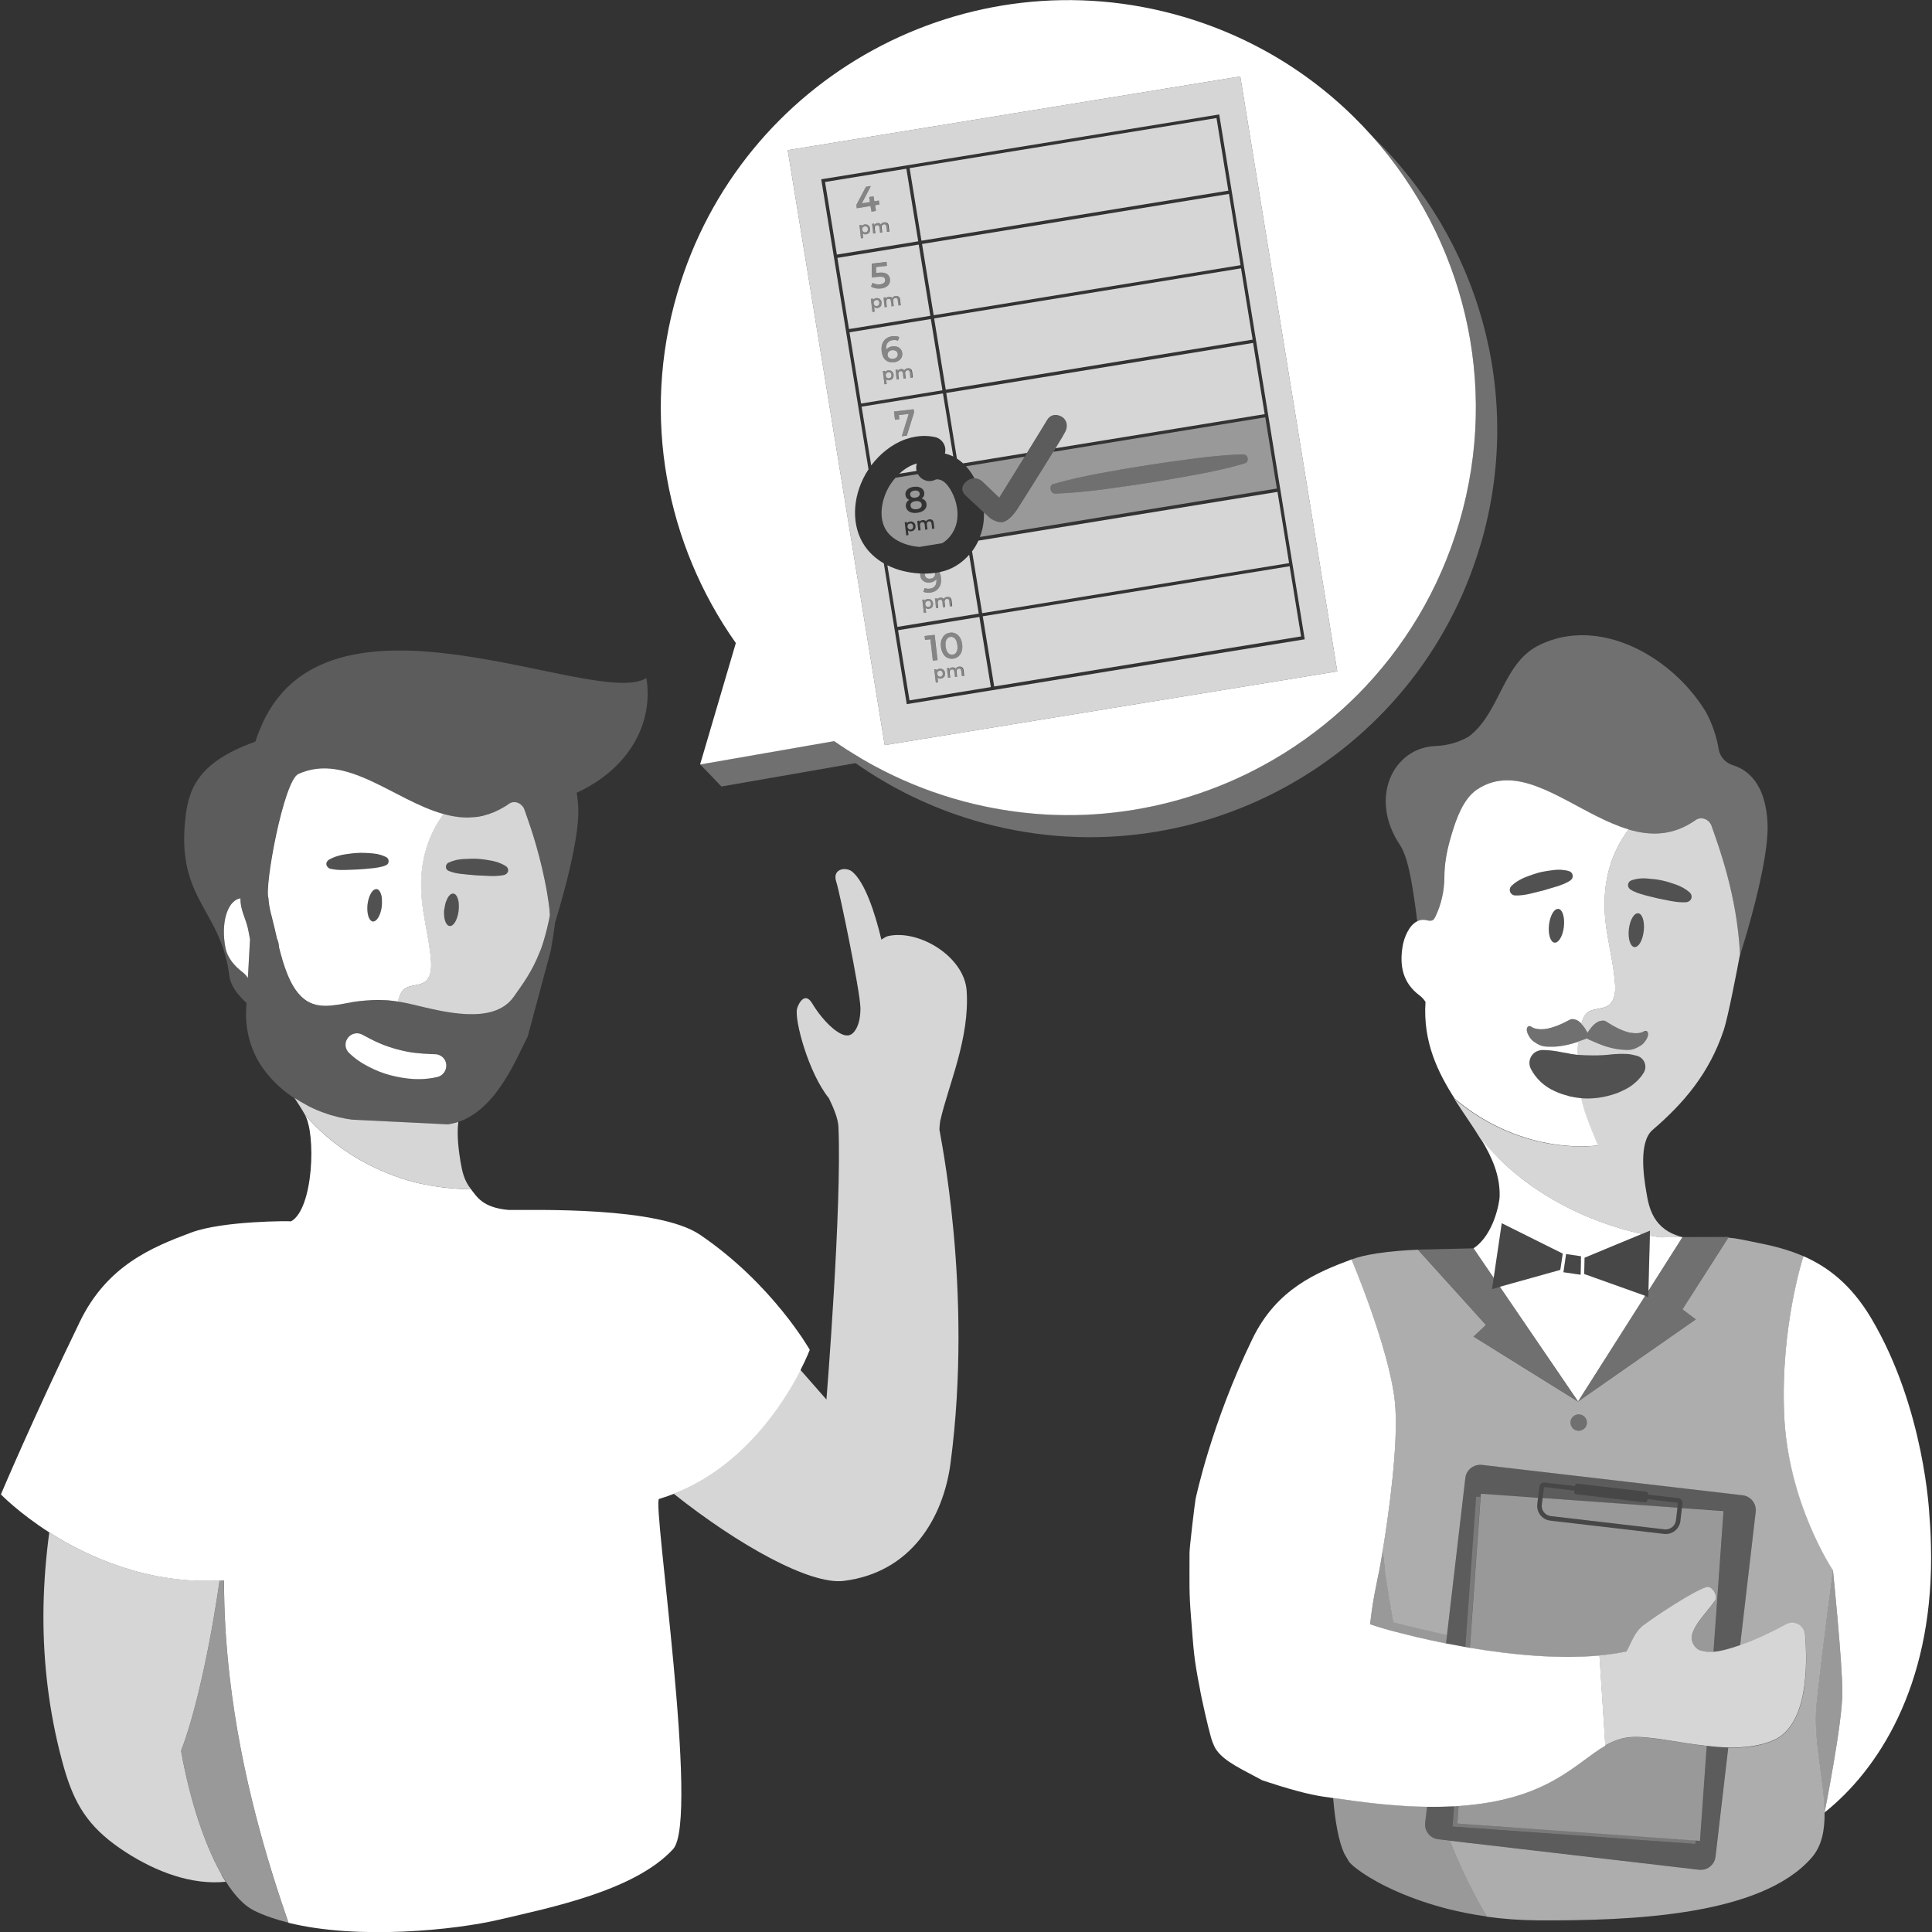 <svg viewBox="0 0 300 300" xmlns="http://www.w3.org/2000/svg"><rect x="0" y="0" width="300" height="300" fill="#333333" stroke="none"/><g fill="#fff"><path d="m 34.62 245.38 c -.17 .01 -.34 .03 -.51 .03 -1.48 10.37 -3.81 20.9 -5.99 26.45 .1 .58 .22 1.16 .33 1.74 .03 .17 .07 .34 .11 .52 .09 .45 .19 .91 .29 1.36 .03 .15 .07 .31 .1 .46 .13 .55 .26 1.1 .4 1.65 .06 .22 .11 .43 .17 .65 .09 .36 .19 .71 .28 1.06 .07 .25 .14 .51 .21 .76 l .33 1.11 c .13 .42 .26 .83 .39 1.25 .08 .23 .15 .46 .23 .69 .11 .33 .22 .65 .34 .97 .06 .16 .12 .33 .18 .49 .26 .71 .52 1.4 .8 2.07 .02 .04 .03 .09 .05 .13 .15 .36 .3 .71 .46 1.06 l .12 .27 c .48 1.07 .99 2.08 1.52 3.01 l .12 .21 c .18 .3 .36 .6 .54 .89 1.34 2.11 2.81 3.7 4.37 4.47 1.59 .78 3.39 1.39 5.32 1.87 -3.26 -9.39 -7.36 -22.84 -9.12 -38.16 -.56 -4.84 -.89 -9.87 -.88 -15.01 -.05 0 -.1 0 -.15 .01 z" opacity=".5"/><path d="m 34.42 291.11 c -.53 -.93 -1.04 -1.94 -1.52 -3.01 -.04 -.09 -.08 -.18 -.12 -.27 -.15 -.35 -.31 -.7 -.46 -1.06 -.02 -.04 -.04 -.09 -.05 -.13 -.28 -.67 -.54 -1.36 -.8 -2.07 -.06 -.16 -.12 -.32 -.18 -.49 -.11 -.32 -.23 -.65 -.34 -.97 -.08 -.23 -.15 -.46 -.23 -.69 -.13 -.41 -.26 -.83 -.39 -1.25 -.11 -.37 -.22 -.74 -.33 -1.11 -.07 -.25 -.14 -.51 -.21 -.76 -.1 -.35 -.19 -.71 -.28 -1.06 -.06 -.22 -.11 -.43 -.17 -.65 -.14 -.55 -.27 -1.1 -.4 -1.65 -.04 -.15 -.07 -.31 -.1 -.46 -.1 -.46 -.2 -.91 -.29 -1.36 -.04 -.17 -.07 -.34 -.11 -.52 -.12 -.58 -.23 -1.16 -.33 -1.74 2.18 -5.55 4.51 -16.08 5.99 -26.45 -.19 .01 -.37 .01 -.55 .02 -.38 .02 -.76 .03 -1.14 .03 -.29 0 -.57 0 -.86 0 -.37 0 -.73 -.01 -1.09 -.03 -.28 -.01 -.57 -.02 -.85 -.04 -.36 -.02 -.71 -.05 -1.06 -.08 -.28 -.02 -.55 -.05 -.83 -.08 -.36 -.04 -.71 -.08 -1.05 -.13 -.26 -.03 -.52 -.07 -.78 -.11 -.37 -.06 -.72 -.12 -1.08 -.18 -.23 -.04 -.47 -.08 -.7 -.13 -.42 -.08 -.83 -.17 -1.24 -.27 -.16 -.04 -.33 -.07 -.49 -.11 -.57 -.14 -1.13 -.28 -1.68 -.44 -.14 -.04 -.27 -.08 -.4 -.12 -.42 -.12 -.83 -.25 -1.24 -.38 -.19 -.06 -.37 -.13 -.55 -.19 -.35 -.12 -.7 -.24 -1.04 -.36 -.19 -.07 -.38 -.14 -.56 -.21 -.33 -.13 -.65 -.25 -.98 -.38 -.18 -.07 -.36 -.15 -.54 -.22 -.32 -.14 -.64 -.27 -.95 -.41 -.16 -.07 -.33 -.15 -.49 -.22 -.32 -.15 -.64 -.3 -.96 -.45 -.14 -.07 -.28 -.14 -.42 -.2 -.34 -.17 -.66 -.33 -.99 -.5 -.11 -.06 -.22 -.11 -.32 -.17 -.37 -.2 -.72 -.39 -1.08 -.59 -.06 -.03 -.11 -.06 -.17 -.09 -.83 -.47 -1.62 -.95 -2.36 -1.42 -.5 3.75 -.81 7.52 -.89 11.32 -.15 7.57 .64 15.14 2.45 22.49 .35 1.41 .7 2.71 1.08 3.91 1.64 5.14 3.91 8.53 9.37 12.02 4.58 2.93 10.05 5.05 15.38 4.51 -.18 -.29 -.36 -.58 -.54 -.89 -.04 -.07 -.08 -.14 -.12 -.21 z" opacity=".8"/><path d="m 124.31 212.72 c .97 -1.9 1.43 -3.12 1.43 -3.12 s -5.78 -10.23 -17.06 -17.88 c -6.48 -4.39 -25.59 -3.8 -29.73 -3.84 -4.08 -.37 -4.91 -2.1 -5.8 -3.19 l -.01 -.01 c -.34 -.01 -.69 -.03 -1.04 -.04 h -.09 c -.35 -.02 -.72 -.04 -1.09 -.06 -.08 -.01 -.15 -.01 -.23 -.02 -.32 -.02 -.64 -.05 -.97 -.08 -.22 -.02 -.45 -.05 -.68 -.07 -.13 -.02 -.26 -.03 -.4 -.05 -2.17 -.27 -4.66 -.75 -7.3 -1.73 -4.72 -1.73 -9.8 -4.66 -14.02 -9.56 1.77 2.92 1.37 14.63 -2.12 16.58 -.04 -.06 -10.59 -.11 -15.54 1.75 -6.05 2.27 -13.01 5.09 -17.25 13.81 -7.19 14.82 -12.27 26.84 -12.27 26.84 s 2.74 2.85 7.54 5.92 c .74 .47 1.53 .95 2.36 1.42 .06 .03 .11 .06 .17 .09 .35 .2 .71 .39 1.08 .59 .11 .06 .21 .11 .32 .17 .32 .17 .65 .34 .99 .5 .14 .07 .28 .14 .42 .2 .31 .15 .63 .3 .96 .45 .16 .07 .32 .15 .49 .22 .31 .14 .63 .28 .95 .41 .18 .08 .36 .15 .54 .22 .32 .13 .65 .26 .98 .38 .19 .07 .37 .14 .56 .21 .34 .12 .69 .24 1.04 .36 .18 .06 .36 .13 .55 .19 .41 .13 .82 .26 1.24 .38 .14 .04 .27 .08 .4 .12 .55 .16 1.11 .3 1.68 .44 .16 .04 .33 .07 .49 .11 .41 .09 .82 .19 1.24 .27 .23 .05 .47 .08 .7 .13 .36 .06 .72 .13 1.08 .18 .26 .04 .52 .07 .78 .11 .35 .05 .7 .09 1.05 .13 .27 .03 .55 .05 .83 .08 .35 .03 .71 .06 1.06 .08 .28 .02 .56 .03 .85 .04 .36 .01 .72 .02 1.09 .03 h .86 c .38 0 .76 -.02 1.14 -.03 .35 -.01 .7 -.03 1.06 -.05 .05 0 .1 0 .15 -.01 -.01 5.15 .32 10.17 .88 15.01 1.76 15.32 5.87 28.77 9.13 38.17 10.83 2.69 25.94 1.11 32.67 -.48 8.04 -1.89 21.07 -4.49 27.04 -10.95 4.2 -4.55 -3.28 -54.05 -2.17 -54.39 .79 -.23 1.57 -.5 2.32 -.8 10.86 -4.23 17.1 -14.15 19.69 -19.22 z"/><path d="m 146.02 173.97 c 1.21 -5.39 4.59 -12.72 4.08 -20.15 -.36 -5.21 -7.28 -9.51 -12.15 -8.48 -.29 .06 -.67 .28 -1.09 .57 -1.03 -4.35 -2.57 -8.86 -4.48 -10.52 -1 -.87 -3.23 -.5 -2.52 1.55 .5 1.46 3.65 16.77 3.74 19.45 h .01 c .01 1.3 -.16 2.49 -.7 3.42 -.56 .97 -1.26 1.22 -2.28 .74 -1.61 -.77 -3.41 -2.89 -4.52 -4.75 -1.12 -1.88 -2.15 .03 -2.35 .85 -.41 1.72 1.75 9.91 4.94 13.87 0 .01 .01 .01 .01 .01 .71 1.46 1.42 3.15 1.48 4.4 .56 12.35 -1.86 42.39 -1.86 42.39 s -1.65 -1.89 -4.03 -4.59 c -2.59 5.08 -8.83 14.99 -19.69 19.22 10.02 7.96 21.17 14.18 26.41 13.53 10.41 -1.29 15.44 -9.71 16.58 -18.29 3.57 -27.06 -1.75 -51.47 -1.73 -51.81 .01 -.46 .07 -.9 .13 -1.35 .01 -.02 .01 -.03 .01 -.06 z" opacity=".8"/><path d="m 47.77 171.69 c .04 .04 .1 .06 .14 .08 .91 .43 1.83 .83 2.79 1.16 .32 .12 .65 .22 .96 .3 .33 .1 .65 .18 .98 .26 s .67 .15 1 .21 .67 .12 1 .17 l 14.91 .73 c .28 -.04 .55 -.1 .81 -.16 .09 -.03 .17 -.05 .26 -.08 .18 -.05 .35 -.11 .52 -.16 v .02 c 6.12 -2.03 9.19 -10.25 10.8 -13.26 l 3.6 -13.41 c .06 -.22 .65 -4.05 .65 -4.27 1.3 -4.29 3.62 -12.53 3.62 -17.35 0 -.22 -.02 -.41 -.02 -.61 -.04 -.81 -.12 -1.55 -.24 -2.22 8.1 -3.74 11.96 -10.74 10.82 -17.82 -7.81 4.98 -50.21 -17.29 -60.13 8.26 0 .04 -.04 .06 -.04 .08 -.22 .53 -.37 1.02 -.53 1.5 0 0 -.02 .02 -.02 .04 -9.28 3.29 -10.44 7.73 -10.9 12.22 -1.26 12.33 5.57 13.93 6.85 24.06 .22 1.73 1.36 3.07 2.68 4.31 l -.06 .89 c -.18 3.4 .77 6.81 2.83 9.54 1.2 1.61 2.68 3.01 4.37 4.15 .04 .04 .1 .06 .14 .1 .06 .02 .1 .06 .14 .08 0 0 0 .02 .02 .02 .33 .22 .66 .42 1 .62 s .69 .39 1.05 .58 z m -9.28 -19.83 c -.2 -.34 -.47 -.65 -.87 -.94 -1.16 -.89 -2.3 -2.12 -2.62 -3.8 -.71 -3.7 .26 -7.08 2.14 -7.59 .06 0 .12 -.02 .18 -.02 h .02 c -.06 1.69 .79 3.05 1.16 4.68 .12 .55 .22 1.12 .32 1.69 z m 29.46 15.36 c -.46 .11 -.94 .19 -1.43 .25 s -.99 .09 -1.5 .09 c -.28 0 -.53 -.02 -.81 -.02 -.61 -.04 -1.21 -.11 -1.81 -.21 s -1.19 -.23 -1.77 -.38 c -.58 -.16 -1.16 -.34 -1.72 -.56 -.57 -.22 -1.12 -.47 -1.66 -.76 -1.2 -.61 -2.24 -1.36 -3.07 -2.18 -.69 -.67 -.69 -1.79 0 -2.48 .41 -.41 .98 -.59 1.53 -.51 .18 .03 .36 .09 .54 .18 .92 .49 1.81 .96 2.73 1.36 .85 .37 1.77 .69 2.73 .94 .47 .13 .94 .24 1.42 .33 s .94 .17 1.42 .22 c .78 .09 1.59 .13 2.32 .17 .25 .01 .48 .02 .71 .03 .12 0 .24 .02 .36 .04 .12 .03 .23 .06 .33 .11 .63 .29 1.07 .94 1.04 1.67 -.02 .81 -.57 1.52 -1.36 1.71 z m -24.67 -20.18 c 0 -.39 -.08 -.83 -.3 -1.3 -.26 -1.14 -.49 -2.16 -.71 -2.97 -.02 -.1 -.04 -.18 -.06 -.28 -.55 -1.95 -.55 -2.99 -.55 -2.99 -.69 -1.71 2.36 -18.29 4.64 -19.32 7.47 -3.38 14.87 4.11 22.54 6.22 .35 .1 .71 .18 1.06 .26 .22 .04 .41 .08 .63 .12 .14 .02 .3 .04 .45 .06 .22 .04 .43 .06 .65 .08 .14 0 .28 0 .41 .02 h .04 c .39 0 .81 0 1.2 -.02 h .06 c .1 -.02 .18 -.02 .28 -.02 .24 -.04 .49 -.08 .73 -.12 .12 -.02 .22 -.04 .32 -.06 .26 -.04 .51 -.1 .79 -.18 .02 0 .04 -.02 .06 -.02 .28 -.08 .55 -.18 .83 -.28 s .55 -.22 .83 -.35 c .32 -.14 .61 -.3 .93 -.49 .32 -.16 .63 -.35 .94 -.59 .26 -.18 .53 -.26 .83 -.26 .14 0 .26 .02 .39 .06 .04 0 .06 0 .1 .02 .12 .04 .24 .1 .35 .18 .12 .06 .24 .16 .33 .28 .12 .1 .2 .22 .28 .35 v .02 c .02 .02 .04 .06 .06 .1 0 .04 .04 .06 .04 .12 .28 .77 .65 1.81 1.06 3.07 .1 .35 .24 .71 .35 1.1 .59 1.91 1.22 4.21 1.75 6.81 .14 .61 .24 1.2 .35 1.83 0 .04 .02 .1 .02 .14 .04 .2 .06 .39 .1 .61 .04 .3 .1 .59 .14 .91 l .06 .47 c .04 .24 .06 .47 .08 .71 .02 .22 .06 .43 .08 .67 0 .02 0 .04 -.02 .06 -.06 .41 -.14 .83 -.24 1.22 -.28 1.3 -.59 2.44 -.93 3.46 -.14 .41 -.28 .79 -.43 1.14 -1.18 3.01 -2.66 4.98 -4.03 6.92 -3.19 4.49 -11.15 2.24 -15.68 1.18 -.81 -.2 -1.55 -.35 -2.3 -.45 -.04 -.02 -.08 -.02 -.12 -.02 -.45 -.06 -.89 -.12 -1.32 -.16 -.24 -.02 -.47 -.04 -.73 -.04 -1.2 -.06 -2.44 0 -3.86 .16 -.37 .04 -.75 .1 -1.12 .16 -2.97 .53 -5.67 1.24 -7.85 -.83 -1.83 -1.73 -2.81 -4.9 -3.52 -7.75 z" opacity=".2"/><path d="m 65.72 141.58 c .41 2.6 1.02 5.17 1.2 7.79 .06 1.14 -.06 2.48 -1 3.13 -.93 .65 -2.28 .39 -3.15 1.08 -.49 .39 -.73 1.02 -.91 1.63 -.04 .1 -.06 .22 -.08 .32 .75 .1 1.5 .26 2.3 .45 4.52 1.06 12.49 3.31 15.68 -1.18 1.38 -1.95 2.85 -3.91 4.03 -6.92 .16 -.35 .3 -.73 .43 -1.14 .33 -1.02 .65 -2.16 .93 -3.46 .1 -.39 .18 -.81 .24 -1.22 -.02 -.24 -.04 -.49 -.06 -.73 s -.04 -.47 -.08 -.71 l -.06 -.47 c -.04 -.32 -.1 -.61 -.14 -.91 -.04 -.22 -.06 -.41 -.1 -.61 0 -.04 -.02 -.1 -.02 -.14 -.12 -.63 -.22 -1.22 -.35 -1.83 -.53 -2.6 -1.16 -4.9 -1.75 -6.81 -.12 -.39 -.26 -.75 -.35 -1.1 -.41 -1.26 -.79 -2.3 -1.06 -3.07 0 -.06 -.04 -.08 -.04 -.12 -.02 -.04 -.04 -.08 -.06 -.1 v -.02 c -.08 -.14 -.18 -.26 -.28 -.35 -.1 -.12 -.22 -.22 -.33 -.28 -.12 -.08 -.24 -.14 -.35 -.18 -.04 -.02 -.06 -.02 -.1 -.02 -.14 -.04 -.26 -.06 -.39 -.06 -.3 0 -.57 .08 -.83 .26 -.31 .24 -.63 .43 -.94 .59 -.32 .2 -.61 .35 -.93 .49 -.28 .16 -.55 .26 -.83 .35 -.28 .12 -.55 .22 -.83 .28 -.02 0 -.04 .02 -.06 .02 -.61 .2 -1.22 .3 -1.83 .35 -.1 0 -.18 0 -.28 .02 h -.06 c -.39 .04 -.81 .04 -1.2 .02 h -.04 c -.14 -.02 -.28 -.02 -.41 -.02 -.22 -.02 -.43 -.04 -.65 -.08 -.16 -.02 -.32 -.04 -.45 -.06 -.22 -.04 -.41 -.08 -.63 -.12 -.35 -.08 -.71 -.16 -1.06 -.26 -2.28 3.15 -4.31 7.87 -3.13 15.17 z m 3.58 -7.28 c .04 -.07 .09 -.13 .14 -.19 s .11 -.11 .17 -.14 c .19 -.09 .37 -.16 .56 -.23 s .37 -.12 .56 -.17 c .25 -.07 .5 -.1 .75 -.13 .13 -.02 .25 -.03 .37 -.04 .38 -.02 .77 -.04 1.15 -.05 s .76 -.01 1.13 .01 c .77 .04 1.51 .16 2.26 .3 .19 .04 .37 .08 .56 .14 .55 .15 1.09 .37 1.59 .69 .09 .06 .17 .13 .23 .22 .12 .17 .16 .37 .12 .56 -.02 .1 -.06 .19 -.13 .28 -.12 .16 -.3 .26 -.49 .32 -.38 .08 -.76 .12 -1.12 .14 -.37 .02 -.73 .02 -1.08 .01 -.71 -.04 -1.42 -.06 -2.11 -.1 -.35 -.02 -.71 -.05 -1.06 -.09 s -.71 -.08 -1.06 -.11 c -.18 -.02 -.35 -.04 -.53 -.06 s -.35 -.05 -.53 -.09 c -.27 -.06 -.53 -.13 -.81 -.23 -.09 -.03 -.18 -.06 -.27 -.1 h -.02 c -.09 -.04 -.17 -.1 -.24 -.16 -.13 -.13 -.2 -.31 -.2 -.49 0 -.09 .02 -.18 .06 -.27 z m -.29 6.85 c .02 -.17 .05 -.33 .08 -.5 s .07 -.32 .11 -.47 c .1 -.3 .22 -.55 .33 -.77 .12 -.22 .28 -.39 .41 -.51 .08 -.05 .15 -.09 .23 -.11 s .15 -.04 .23 -.03 c .06 .01 .12 .02 .17 .05 s .11 .06 .15 .1 c .1 .09 .18 .2 .25 .34 .05 .1 .09 .21 .13 .33 s .07 .26 .1 .39 c .01 .09 .02 .19 .03 .29 0 .05 .01 .09 .01 .14 .02 .32 .02 .65 -.02 .98 -.02 .18 -.05 .34 -.08 .51 -.07 .33 -.16 .63 -.27 .89 -.28 .65 -.67 1.06 -1.05 1.01 -.39 -.04 -.69 -.55 -.81 -1.26 -.06 -.41 -.08 -.89 -.02 -1.4 z" opacity=".8"/><path d="m 37.34 139.51 h -.02 c -.06 0 -.12 .02 -.18 .02 -1.89 .51 -2.85 3.89 -2.14 7.59 .32 1.67 1.46 2.91 2.62 3.8 .39 .3 .67 .61 .87 .94 l .33 -5.98 c -.1 -.57 -.2 -1.14 -.32 -1.69 -.37 -1.63 -1.22 -2.99 -1.16 -4.68 z"/><path d="m 54.65 155.62 c .37 -.06 .75 -.12 1.12 -.16 1.42 -.16 2.66 -.22 3.86 -.16 .26 0 .49 .02 .73 .04 .43 .04 .87 .1 1.32 .16 .04 0 .08 0 .12 .02 .02 -.1 .04 -.22 .08 -.32 .18 -.61 .41 -1.24 .91 -1.63 .87 -.69 2.22 -.43 3.15 -1.08 .94 -.65 1.06 -1.99 1 -3.13 -.18 -2.62 -.79 -5.19 -1.2 -7.79 -1.18 -7.3 .85 -12.02 3.13 -15.17 -7.67 -2.11 -15.07 -9.6 -22.54 -6.22 -2.28 1.02 -5.33 17.6 -4.64 19.32 0 0 0 1.04 .55 2.99 .02 .1 .04 .18 .06 .28 .22 .81 .45 1.83 .71 2.97 .22 .47 .3 .91 .3 1.3 .71 2.85 1.69 6.02 3.52 7.75 2.18 2.07 4.88 1.36 7.85 .83 z m 4.64 -14.93 c -.06 .51 -.18 .97 -.34 1.36 -.05 .13 -.11 .25 -.17 .35 -.24 .43 -.54 .69 -.85 .69 h -.04 c -.09 -.01 -.17 -.05 -.25 -.11 s -.15 -.14 -.22 -.24 c -.08 -.11 -.15 -.25 -.2 -.41 s -.1 -.34 -.13 -.54 c -.06 -.4 -.07 -.86 -.02 -1.35 .03 -.28 .09 -.54 .15 -.78 .2 -.73 .52 -1.28 .87 -1.5 .03 -.02 .07 -.03 .1 -.04 .1 -.04 .19 -.07 .3 -.06 .04 0 .09 .02 .14 .04 .03 .01 .05 .01 .07 .02 .12 .08 .22 .21 .31 .37 .04 .08 .09 .17 .12 .27 .04 .1 .07 .21 .1 .32 .07 .3 .09 .66 .08 1.04 0 .19 0 .37 -.03 .58 z m -8.6 -6.69 c .03 -.1 .08 -.19 .14 -.27 s .14 -.15 .21 -.21 c .69 -.41 1.42 -.63 2.16 -.79 .25 -.05 .5 -.08 .75 -.12 .5 -.07 1 -.13 1.5 -.16 .38 -.02 .77 -.02 1.15 -.01 s .76 .04 1.13 .07 c .09 .01 .19 .02 .29 .03 .29 .03 .57 .07 .86 .15 .28 .07 .56 .17 .83 .29 .09 .04 .18 .07 .27 .12 s .16 .11 .22 .19 c .17 .22 .2 .53 .06 .78 -.04 .07 -.09 .13 -.16 .18 s -.13 .09 -.2 .12 c -.19 .08 -.37 .14 -.56 .19 s -.37 .09 -.54 .12 c -.18 .04 -.35 .07 -.53 .09 -.18 .03 -.35 .04 -.53 .06 -.35 .03 -.71 .06 -1.06 .1 -.35 .03 -.7 .06 -1.05 .08 s -.71 .03 -1.06 .04 -.71 .02 -1.06 .04 c -.71 .02 -1.44 -.02 -2.18 -.18 h -.02 c -.11 -.03 -.21 -.08 -.29 -.14 -.17 -.12 -.29 -.3 -.33 -.49 -.02 -.1 -.02 -.2 .01 -.29 z"/><path d="m 69.68 135.23 h .02 c .09 .04 .18 .07 .27 .1 .27 .1 .54 .17 .81 .23 .18 .04 .35 .07 .53 .09 s .35 .04 .53 .06 c .35 .03 .71 .07 1.06 .11 s .71 .07 1.06 .09 c .69 .04 1.4 .06 2.11 .1 .35 .01 .71 .01 1.08 -.01 s .74 -.07 1.12 -.14 c .2 -.06 .37 -.16 .49 -.32 .06 -.09 .11 -.18 .13 -.28 .04 -.2 0 -.4 -.12 -.56 -.06 -.08 -.13 -.16 -.23 -.22 -.5 -.32 -1.04 -.54 -1.59 -.69 -.18 -.05 -.37 -.1 -.56 -.14 -.75 -.14 -1.5 -.26 -2.26 -.3 -.37 -.02 -.75 -.02 -1.13 -.01 s -.77 .03 -1.15 .05 c -.12 .01 -.25 .03 -.37 .04 -.25 .03 -.5 .07 -.75 .13 -.19 .05 -.37 .1 -.56 .17 -.19 .06 -.37 .14 -.56 .23 -.06 .04 -.12 .09 -.17 .14 -.05 .06 -.1 .12 -.14 .19 -.04 .09 -.06 .18 -.06 .27 0 .18 .07 .36 .2 .49 .07 .07 .14 .12 .24 .16 z" opacity=".15"/><path d="m 51.31 134.93 h .02 c .75 .16 1.48 .2 2.18 .18 .35 -.02 .71 -.03 1.06 -.04 s .71 -.02 1.06 -.04 c .34 -.02 .69 -.05 1.05 -.08 .35 -.03 .71 -.07 1.06 -.1 .18 -.02 .35 -.04 .53 -.06 s .35 -.05 .53 -.09 c .18 -.03 .36 -.07 .54 -.12 s .37 -.12 .56 -.19 c .07 -.03 .14 -.07 .2 -.12 s .12 -.11 .16 -.18 c .15 -.25 .12 -.56 -.06 -.78 -.06 -.07 -.13 -.14 -.22 -.19 s -.18 -.08 -.27 -.12 c -.27 -.12 -.55 -.22 -.83 -.29 s -.57 -.12 -.86 -.15 c -.1 -.01 -.19 -.03 -.29 -.03 -.37 -.03 -.75 -.05 -1.13 -.07 s -.77 -.01 -1.15 .01 c -.5 .03 -1 .09 -1.5 .16 -.25 .04 -.5 .07 -.75 .12 -.75 .16 -1.48 .37 -2.16 .79 -.08 .06 -.15 .13 -.21 .21 s -.11 .17 -.14 .27 c -.02 .1 -.03 .2 -.01 .29 .04 .19 .16 .37 .33 .49 .09 .06 .18 .11 .29 .14 z" opacity=".15"/><path d="m 59.23 139.08 c -.03 -.11 -.06 -.22 -.1 -.32 s -.08 -.19 -.12 -.27 c -.09 -.17 -.19 -.29 -.31 -.37 -.03 -.01 -.05 -.01 -.07 -.02 -.05 -.02 -.11 -.04 -.14 -.04 -.1 -.02 -.2 .01 -.3 .06 -.03 .01 -.06 .02 -.1 .04 -.35 .22 -.68 .78 -.87 1.5 -.07 .24 -.12 .5 -.15 .78 -.05 .49 -.04 .95 .02 1.35 .03 .2 .07 .38 .13 .54 s .12 .3 .2 .41 c .07 .1 .14 .18 .22 .24 s .16 .1 .25 .11 h .04 c .31 0 .61 -.26 .85 -.69 .06 -.11 .12 -.23 .17 -.35 .16 -.38 .28 -.85 .34 -1.36 .03 -.2 .02 -.39 .03 -.58 0 -.38 -.02 -.73 -.08 -1.04 z" opacity=".15"/><path d="m 69.03 142.54 c .12 .71 .41 1.22 .81 1.26 .38 .05 .77 -.36 1.05 -1.01 .11 -.26 .2 -.56 .27 -.89 .03 -.16 .06 -.33 .08 -.51 .04 -.34 .04 -.67 .02 -.98 0 -.05 -.01 -.1 -.01 -.14 -.01 -.1 -.01 -.2 -.03 -.29 -.03 -.14 -.06 -.27 -.1 -.39 s -.08 -.24 -.13 -.33 c -.07 -.14 -.15 -.26 -.25 -.34 -.05 -.04 -.1 -.08 -.15 -.1 s -.11 -.04 -.17 -.05 c -.08 -.01 -.15 0 -.23 .03 s -.15 .06 -.23 .11 c -.14 .12 -.3 .3 -.41 .51 -.12 .22 -.24 .47 -.33 .77 -.04 .15 -.08 .31 -.11 .47 s -.06 .33 -.08 .5 c -.06 .51 -.04 .98 .02 1.4 z" opacity=".15"/><path d="m 69.3 165.52 c .03 -.74 -.41 -1.39 -1.04 -1.67 -.11 -.05 -.22 -.09 -.33 -.11 -.12 -.03 -.24 -.04 -.36 -.04 -.23 -.01 -.46 -.02 -.71 -.03 -.74 -.03 -1.54 -.08 -2.32 -.17 -.47 -.05 -.94 -.12 -1.42 -.22 -.47 -.09 -.94 -.21 -1.42 -.33 -.96 -.26 -1.89 -.57 -2.73 -.94 -.92 -.39 -1.81 -.87 -2.73 -1.36 -.17 -.09 -.35 -.15 -.54 -.18 -.55 -.09 -1.12 .1 -1.53 .51 -.69 .69 -.69 1.81 0 2.48 .83 .83 1.87 1.57 3.07 2.18 .54 .28 1.1 .54 1.66 .76 .57 .22 1.14 .41 1.72 .56 s 1.17 .28 1.77 .38 1.2 .17 1.81 .21 c .28 0 .53 .02 .81 .02 .51 0 1.01 -.03 1.5 -.09 s .97 -.14 1.43 -.25 c .79 -.2 1.34 -.91 1.36 -1.71 z"/><path d="m 229.91 84.57 c 6.88 -23.41 -.41 -47.61 -16.85 -63.45 14.07 15.77 19.93 38.23 13.53 60 -3.08 10.48 -8.63 19.55 -15.83 26.78 -.72 .72 -1.46 1.43 -2.21 2.11 -3.76 3.43 -7.91 6.38 -12.36 8.8 -.89 .49 -1.79 .95 -2.7 1.39 -7.29 3.54 -15.26 5.69 -23.5 6.22 -2.06 .13 -4.14 .17 -6.22 .1 -3.13 -.11 -6.28 -.45 -9.43 -1.04 -2.1 -.39 -4.2 -.9 -6.3 -1.51 -4.25 -1.25 -8.27 -2.91 -12.03 -4.93 -1.5 -.81 -2.97 -1.67 -4.38 -2.58 -.71 -.46 -1.41 -.93 -2.1 -1.41 l -20.82 3.63 3.32 3.45 20.82 -3.63 c 5.5 3.86 11.7 6.92 18.51 8.92 33.52 9.85 68.69 -9.33 78.54 -42.86 z" opacity=".3"/><path d="m 131.63 116.48 c 1.42 .91 2.88 1.78 4.38 2.58 3.76 2.01 7.78 3.68 12.03 4.93 2.1 .62 4.2 1.12 6.3 1.51 3.15 .59 6.3 .93 9.43 1.04 2.09 .07 4.16 .04 6.22 -.1 8.24 -.54 16.21 -2.69 23.5 -6.22 .91 -.44 1.81 -.91 2.7 -1.39 4.44 -2.42 8.59 -5.38 12.36 -8.8 .75 -.69 1.49 -1.39 2.21 -2.11 7.2 -7.23 12.75 -16.3 15.83 -26.78 6.4 -21.77 .54 -44.23 -13.53 -60 -7.6 -8.52 -17.58 -15.09 -29.33 -18.54 -33.52 -9.85 -68.69 9.33 -78.54 42.86 -5.68 19.3 -1.7 39.14 9.07 54.39 l -5.55 18.86 20.82 -3.63 c .69 .48 1.39 .95 2.1 1.41 z m 60.96 -104.61 l 15.06 92.38 -70.27 11.45 -15.06 -92.38 z"/><path d="m 136.05 46.6 c -.09 .01 -.16 .04 -.22 .08 -.06 .05 -.11 .11 -.14 .18 -.03 .08 -.04 .16 -.03 .25 s .04 .17 .09 .24 .11 .12 .18 .15 .15 .04 .23 .03 c .13 -.02 .23 -.07 .3 -.17 s .1 -.21 .09 -.35 c -.02 -.14 -.07 -.25 -.16 -.33 s -.2 -.11 -.33 -.09 z" opacity=".8"/><path d="m 142.66 37.98 l -12.63 2.06 1.8 11.06 12.63 -2.06 z m -5.48 5.07 c -.17 -.08 -.45 -.1 -.83 -.06 l -.95 .11 -.04 -2.16 2.3 -.27 .07 .61 -1.69 .19 .02 .92 .38 -.04 c .55 -.06 .97 0 1.26 .18 s .46 .46 .5 .83 c .03 .24 -.01 .45 -.1 .66 -.09 .2 -.25 .38 -.47 .51 -.22 .14 -.5 .23 -.84 .27 -.28 .03 -.56 .02 -.83 -.03 s -.5 -.14 -.7 -.26 l .24 -.6 c .16 .1 .34 .18 .56 .22 .21 .05 .43 .06 .64 .03 .26 -.03 .45 -.11 .59 -.23 s .19 -.28 .17 -.47 c -.02 -.2 -.12 -.35 -.29 -.43 z m -.32 4.34 c -.05 .12 -.13 .23 -.24 .3 -.11 .08 -.24 .12 -.38 .14 -.2 .02 -.37 -.03 -.5 -.15 l .08 .73 -.35 .04 -.24 -2.04 .33 -.04 .02 .2 c .05 -.08 .12 -.14 .2 -.19 s .17 -.07 .28 -.09 c .14 -.02 .28 0 .4 .05 s .22 .13 .3 .24 .13 .24 .14 .39 c .02 .15 0 .29 -.05 .41 z m 2.63 .05 l -.09 -.81 c -.02 -.13 -.06 -.23 -.12 -.29 -.07 -.06 -.15 -.08 -.26 -.07 -.12 .01 -.21 .06 -.27 .15 s -.09 .2 -.07 .35 l .09 .76 -.35 .04 -.09 -.81 c -.02 -.13 -.06 -.23 -.12 -.29 -.07 -.06 -.15 -.08 -.26 -.07 -.12 .01 -.21 .06 -.27 .15 s -.08 .2 -.07 .35 l .09 .76 -.35 .04 -.17 -1.5 .33 -.04 .02 .19 c .05 -.07 .11 -.13 .19 -.18 s .17 -.07 .27 -.09 c .11 -.01 .21 0 .31 .03 .09 .03 .17 .09 .23 .16 .05 -.09 .13 -.16 .22 -.21 s .2 -.09 .32 -.1 c .19 -.02 .35 .02 .47 .11 .12 .1 .2 .25 .22 .47 l .1 .86 -.35 .04 z" opacity=".8"/><path d="m 145.63 45.5 h 48.28 v 11.21 h -48.28 z" opacity=".8" transform="matrix(.987 -.161 .161 .987 -6.01 27.98)"/><path d="m 207.65 104.25 l -15.06 -92.38 -70.27 11.45 15.06 92.38 z m -73.4 -19.51 c -2.04 -3.01 -1.97 -7.39 .17 -11.15 .14 -.24 .28 -.47 .44 -.71 l -7.34 -45.04 .25 -.04 61.55 -10.03 .04 .25 13.24 81.25 -61.8 10.07 -.04 -.25 -3.52 -21.61 c -1.22 -.71 -2.24 -1.63 -2.99 -2.74 z" opacity=".8"/><path d="m 148.59 71.21 c .34 .21 .65 .46 .96 .74 l 9.91 -1.62 c 1.54 -2.5 2.95 -4.78 3.13 -5.1 .42 -.74 1.23 -1.01 2.08 -.62 .86 .39 1.25 1.33 .79 2.36 -.13 .28 -.73 1.3 -1.55 2.63 l 32.47 -5.29 -1.8 -11.06 -47.65 7.77 z" opacity=".8"/><path d="m 143.75 33.94 h 48.28 v 11.21 h -48.28 z" opacity=".8" transform="matrix(.987 -.161 .161 .987 -4.17 27.53)"/><path d="m 141.84 22.16 h 48.28 v 11.42 h -48.28 z" opacity=".8" transform="matrix(.987 -.161 .161 .987 -2.32 27.07)"/><path d="m 153.16 91.76 h 48.28 v 11.04 h -48.28 z" opacity=".8" transform="matrix(.987 -.161 .161 .987 -13.34 29.79)"/><path d="m 137.93 57.82 c -.08 .01 -.16 .04 -.22 .08 s -.11 .11 -.14 .18 c -.03 .08 -.04 .16 -.03 .25 s .04 .17 .09 .24 .11 .12 .18 .15 .15 .04 .23 .03 c .13 -.02 .23 -.07 .3 -.17 s .1 -.21 .09 -.35 c -.02 -.14 -.07 -.25 -.16 -.33 s -.2 -.11 -.33 -.09 z" opacity=".8"/><path d="m 138.54 54.37 c -.24 .03 -.42 .11 -.55 .26 -.13 .14 -.19 .31 -.17 .51 .02 .19 .11 .34 .27 .45 s .36 .15 .62 .12 c .23 -.03 .41 -.11 .53 -.25 .13 -.14 .18 -.31 .16 -.51 -.02 -.21 -.11 -.36 -.27 -.46 s -.35 -.14 -.59 -.11 z" opacity=".8"/><path d="m 144.54 49.54 l -12.63 2.06 1.8 11.06 12.63 -2.06 z m -5.81 9.07 c -.05 .12 -.13 .23 -.24 .3 s -.23 .12 -.38 .14 c -.2 .02 -.37 -.03 -.5 -.15 l .08 .73 -.35 .04 -.24 -2.04 .33 -.04 .02 .2 c .05 -.08 .12 -.14 .2 -.19 s .17 -.07 .28 -.09 c .15 -.02 .28 0 .4 .05 s .22 .13 .3 .24 .13 .24 .14 .39 0 .29 -.05 .41 z m -1.22 -2.7 c -.34 -.3 -.54 -.77 -.61 -1.39 -.05 -.44 -.01 -.83 .11 -1.16 .13 -.33 .32 -.59 .59 -.79 s .6 -.32 .98 -.36 c .2 -.02 .39 -.02 .58 0 .18 .02 .34 .07 .48 .13 l -.21 .58 c -.21 -.11 -.46 -.14 -.77 -.11 -.38 .04 -.66 .19 -.85 .45 s -.25 .6 -.2 1.04 v .01 c .1 -.15 .24 -.27 .41 -.36 s .37 -.15 .59 -.17 c .26 -.03 .5 -.01 .71 .07 .22 .08 .39 .2 .53 .37 s .22 .37 .25 .61 c .03 .25 -.01 .48 -.11 .69 -.11 .21 -.26 .38 -.46 .5 -.21 .13 -.44 .21 -.71 .24 -.54 .06 -.97 -.06 -1.31 -.36 z m 3.85 2.75 l -.09 -.81 c -.02 -.13 -.06 -.23 -.12 -.29 -.07 -.06 -.15 -.08 -.26 -.07 -.12 .01 -.21 .06 -.27 .15 s -.09 .2 -.07 .35 l .09 .76 -.35 .04 -.09 -.81 c -.02 -.13 -.06 -.23 -.12 -.29 -.07 -.06 -.15 -.08 -.26 -.07 -.12 .01 -.21 .06 -.27 .15 s -.08 .2 -.07 .35 l .09 .76 -.35 .04 -.17 -1.5 .33 -.04 .02 .19 c .05 -.07 .11 -.13 .19 -.18 s .17 -.07 .28 -.09 c .11 -.01 .21 0 .31 .03 .09 .03 .17 .09 .23 .16 .05 -.09 .13 -.16 .22 -.21 .09 -.06 .2 -.09 .32 -.1 .19 -.02 .34 .02 .47 .11 .12 .1 .2 .25 .22 .47 l .1 .86 -.35 .04 z" opacity=".8"/><path d="m 139.64 73.56 l 2.68 -.44 c -.1 -.39 -.07 -.79 .05 -1.15 -.99 .26 -1.93 .85 -2.73 1.59 z" opacity=".8"/><path d="m 150.94 85.6 l 1.57 9.61 47.66 -7.77 -1.8 -11.06 -46.44 7.57 c -.27 .59 -.6 1.14 -.98 1.65 z" opacity=".8"/><path d="m 141.53 67.94 c 1.15 -.28 2.37 -.34 3.62 -.08 1.11 .23 1.83 1.32 1.6 2.43 -.01 .05 -.02 .09 -.03 .14 .44 .1 .88 .25 1.3 .45 l -1.6 -9.79 -12.63 2.06 1.49 9.12 c 1.31 -1.74 3.17 -3.29 5.32 -4.06 l .93 -.28 z m -1.96 -3.51 l .08 .67 -.68 .08 -.15 -1.28 3.05 -.35 .06 .49 -1.13 3.61 -.78 .09 1.09 -3.47 -1.54 .18 z" opacity=".8"/><path d="m 145.78 105.06 c .07 .03 .15 .04 .23 .03 .13 -.02 .23 -.07 .3 -.17 s .1 -.21 .09 -.35 c -.02 -.14 -.07 -.25 -.16 -.33 s -.2 -.11 -.33 -.09 c -.08 .01 -.16 .04 -.22 .08 s -.11 .11 -.14 .18 c -.03 .08 -.04 .16 -.03 .25 s .04 .17 .09 .24 .11 .12 .18 .15 z" opacity=".8"/><path d="m 147.22 101.38 c .19 .21 .42 .3 .7 .27 s .49 -.17 .62 -.42 c .14 -.25 .18 -.6 .12 -1.06 -.05 -.46 -.17 -.8 -.36 -1.01 s -.42 -.3 -.7 -.27 -.48 .17 -.62 .42 -.18 .61 -.13 1.06 c .05 .46 .17 .8 .36 1.01 z" opacity=".8"/><path d="m 153.86 106.69 l -1.78 -10.89 -12.63 2.06 1.78 10.89 z m -4.17 -1.74 l -.35 .04 -.09 -.81 c -.02 -.13 -.06 -.23 -.12 -.29 -.07 -.06 -.15 -.08 -.26 -.07 -.12 .01 -.21 .06 -.27 .15 s -.09 .2 -.07 .35 l .09 .76 -.35 .04 -.09 -.81 c -.02 -.13 -.06 -.23 -.12 -.29 -.07 -.06 -.15 -.08 -.26 -.07 -.12 .01 -.21 .06 -.27 .15 s -.08 .2 -.07 .35 l .09 .76 -.35 .04 -.17 -1.5 .33 -.04 .02 .19 c .05 -.07 .11 -.13 .19 -.18 s .17 -.07 .28 -.09 c .11 -.01 .21 0 .31 .03 s .17 .09 .23 .16 c .05 -.09 .13 -.16 .22 -.21 s .2 -.09 .32 -.1 c .19 -.02 .34 .02 .47 .11 .12 .1 .2 .25 .22 .47 l .1 .86 z m -3.47 -5.61 c .11 -.32 .27 -.57 .5 -.76 s .5 -.3 .81 -.34 .6 .01 .87 .14 .49 .34 .67 .63 .29 .64 .34 1.06 .02 .79 -.09 1.11 -.28 .57 -.51 .76 -.5 .3 -.82 .34 -.6 -.01 -.87 -.14 -.49 -.34 -.66 -.63 -.29 -.64 -.34 -1.06 -.02 -.79 .09 -1.11 z m -.3 4.51 c .15 -.02 .28 0 .4 .05 s .22 .13 .3 .24 .13 .24 .14 .39 0 .29 -.05 .41 -.13 .23 -.24 .3 -.24 .12 -.38 .14 c -.2 .02 -.37 -.03 -.5 -.15 l .08 .73 -.35 .04 -.24 -2.04 .33 -.04 .02 .2 c .05 -.08 .12 -.14 .2 -.19 s .17 -.07 .28 -.09 z m -.79 -5.27 l .45 3.92 -.73 .08 -.38 -3.31 -.83 .1 -.07 -.61 z m -1.64 8.49 c -.02 .06 -.03 .09 -.04 .06 0 -.02 .01 -.04 .04 -.06 z" opacity=".8"/><path d="m 155.87 81.05 c -1.05 .26 -2.19 -.64 -2.19 -.64 l -.89 -.83 c .02 .86 -.05 1.71 -.24 2.53 -.1 .44 -.24 .86 -.4 1.27 l 46.12 -7.52 -1.8 -11.06 -32.91 5.36 c -2.23 3.62 -5.59 8.92 -5.59 8.92 s -1.06 1.69 -2.11 1.95 z m 7.64 -5.88 c 2.41 -.7 4.85 -1.22 7.3 -1.68 2.46 -.45 4.92 -.87 7.39 -1.26 l 3.71 -.55 3.72 -.5 c 1.24 -.16 2.49 -.3 3.74 -.41 s 2.51 -.19 3.78 -.2 c .29 0 .56 .3 .6 .67 .03 .32 -.12 .59 -.34 .66 -1.2 .38 -2.41 .69 -3.63 .97 s -2.44 .53 -3.67 .76 l -3.69 .67 -3.7 .62 c -2.47 .39 -4.94 .74 -7.42 1.07 -2.48 .32 -4.97 .58 -7.5 .66 -.33 .01 -.63 -.32 -.68 -.73 -.04 -.36 .13 -.67 .39 -.75 z" opacity=".5"/><path d="m 155.16 77.28 s 2.01 -3.25 3.95 -6.37 l -9.11 1.49 c .48 .53 .92 1.15 1.31 1.86 .67 .01 1.14 .43 1.14 .43 l 2.72 2.6 z" opacity=".5"/><path d="m 141.18 82.2 c .07 .03 .15 .04 .23 .03 .13 -.02 .23 -.07 .3 -.17 s .1 -.21 .09 -.35 c -.02 -.14 -.07 -.25 -.16 -.33 s -.2 -.11 -.33 -.09 c -.08 .01 -.16 .04 -.22 .08 -.06 .05 -.11 .11 -.14 .18 s -.04 .16 -.03 .25 .04 .17 .09 .24 .11 .12 .18 .15 z" opacity=".5"/><path d="m 142.79 84.92 l 3.51 -.57 c 1.08 -.63 1.93 -1.81 2.24 -3.15 .35 -1.52 .06 -3.29 -.78 -4.87 -.42 -.79 -.89 -1.35 -1.38 -1.65 -.39 -.24 -.88 -.32 -1.16 -.18 -.99 .48 -2.17 .08 -2.69 -.88 l -3.48 .57 c -.4 .45 -.75 .94 -1.04 1.44 -1.13 1.98 -1.67 4.85 -.34 6.81 .94 1.38 2.84 2.3 5.13 2.49 z m 1.51 -4.28 c .19 -.02 .35 .02 .47 .11 .12 .1 .2 .25 .22 .47 l .1 .86 -.35 .04 -.09 -.81 c -.02 -.13 -.06 -.23 -.12 -.29 -.07 -.06 -.15 -.08 -.26 -.07 -.12 .01 -.21 .06 -.27 .15 s -.09 .2 -.07 .35 l .09 .76 -.35 .04 -.09 -.81 c -.02 -.13 -.06 -.23 -.12 -.29 -.07 -.06 -.15 -.08 -.26 -.07 -.12 .01 -.21 .06 -.27 .15 s -.08 .2 -.07 .35 l .09 .76 -.35 .04 -.17 -1.5 .33 -.04 .02 .19 c .05 -.07 .11 -.13 .19 -.18 s .17 -.07 .28 -.09 c .11 -.01 .21 0 .31 .03 s .17 .09 .23 .16 c .05 -.09 .13 -.16 .22 -.21 s .2 -.09 .32 -.1 z m -3.59 -4.39 c .1 -.18 .26 -.33 .47 -.44 .21 -.12 .46 -.19 .75 -.22 s .55 -.02 .78 .05 c .23 .06 .42 .17 .56 .32 s .23 .34 .25 .56 c .02 .18 0 .35 -.07 .5 s -.18 .28 -.33 .38 c .22 .07 .39 .18 .52 .32 .13 .15 .21 .33 .23 .54 .03 .24 -.01 .46 -.13 .65 -.11 .2 -.28 .35 -.52 .48 -.23 .12 -.51 .2 -.83 .24 s -.61 .02 -.86 -.05 -.45 -.18 -.6 -.35 c -.15 -.16 -.24 -.37 -.27 -.6 -.02 -.21 .01 -.4 .1 -.58 .09 -.17 .23 -.32 .42 -.43 -.17 -.07 -.3 -.17 -.4 -.3 s -.16 -.29 -.18 -.47 c -.03 -.22 .01 -.42 .12 -.6 z m .11 4.81 l .02 .2 c .05 -.08 .12 -.14 .2 -.19 s .17 -.07 .28 -.09 c .15 -.02 .28 0 .4 .05 s .22 .13 .3 .24 .13 .24 .14 .39 0 .29 -.05 .41 -.13 .23 -.24 .3 -.23 .12 -.38 .14 c -.2 .02 -.37 -.03 -.5 -.15 l .08 .73 -.35 .04 -.24 -2.04 .33 -.04 z" opacity=".5"/><path d="m 141.56 77.19 c .14 .08 .33 .11 .56 .09 .23 -.03 .41 -.1 .53 -.21 s .17 -.26 .16 -.42 c -.02 -.18 -.1 -.3 -.25 -.39 -.15 -.08 -.34 -.11 -.56 -.08 s -.4 .1 -.52 .21 -.17 .26 -.15 .43 .1 .29 .25 .38 z" opacity=".5"/><path d="m 141.57 78.04 c -.14 .13 -.2 .29 -.18 .49 s .12 .34 .28 .44 c .17 .09 .38 .13 .65 .1 s .48 -.11 .62 -.24 .21 -.29 .18 -.49 c -.02 -.19 -.12 -.34 -.29 -.43 s -.39 -.13 -.66 -.09 -.47 .11 -.61 .24 z" opacity=".5"/><path d="m 140.74 26.2 l -12.63 2.06 1.84 11.27 12.63 -2.06 z m -5.66 9.75 c -.05 .12 -.13 .23 -.24 .3 s -.24 .12 -.38 .14 c -.2 .02 -.37 -.03 -.5 -.15 l .08 .73 -.35 .04 -.24 -2.04 .33 -.04 .02 .2 c .05 -.08 .12 -.14 .2 -.19 s .17 -.07 .28 -.09 c .15 -.02 .28 0 .4 .05 s .22 .13 .3 .24 .13 .24 .14 .39 0 .29 -.05 .41 z m .09 -3.97 l -2.13 .36 -.08 -.5 1.5 -2.83 .77 -.13 -1.41 2.7 1.27 -.21 -.13 -.78 .68 -.11 .13 .78 .69 -.12 .1 .61 -.69 .12 .15 .88 -.7 .12 -.15 -.88 z m 2.54 4.02 l -.09 -.81 c -.02 -.13 -.06 -.23 -.12 -.29 -.07 -.06 -.15 -.08 -.26 -.07 -.12 .01 -.21 .06 -.27 .15 s -.09 .2 -.07 .35 l .09 .76 -.35 .04 -.09 -.81 c -.02 -.13 -.06 -.23 -.12 -.29 -.07 -.06 -.15 -.08 -.26 -.07 -.12 .01 -.21 .06 -.27 .15 s -.08 .2 -.07 .35 l .09 .76 -.35 .04 -.17 -1.5 .33 -.04 .02 .19 c .05 -.07 .11 -.13 .19 -.18 s .17 -.07 .28 -.09 c .11 -.01 .21 0 .31 .03 .09 .03 .17 .09 .23 .16 .05 -.09 .13 -.16 .22 -.21 .09 -.06 .2 -.09 .32 -.1 .19 -.02 .35 .02 .47 .11 .12 .1 .2 .25 .22 .47 l .1 .86 -.35 .04 z" opacity=".8"/><path d="m 134.27 35.16 c -.08 .01 -.16 .04 -.22 .08 -.06 .05 -.11 .11 -.14 .18 s -.04 .16 -.03 .25 .04 .17 .09 .24 .11 .12 .18 .15 .15 .04 .23 .03 c .13 -.02 .23 -.07 .3 -.17 s .1 -.21 .09 -.35 -.07 -.25 -.16 -.33 -.2 -.11 -.33 -.09 z" opacity=".8"/><path d="m 143.63 89.31 c .03 .19 .12 .34 .26 .44 .16 .1 .35 .14 .59 .11 s .42 -.11 .55 -.26 c .02 -.02 .04 -.05 .05 -.07 .09 -.13 .13 -.27 .11 -.44 -.01 -.05 -.02 -.09 -.03 -.13 -.43 .06 -.87 .1 -1.33 .11 -.08 0 -.15 0 -.21 0 -.01 .07 -.02 .14 -.01 .21 0 .01 0 .02 .01 .03 z" opacity=".8"/><path d="m 144.06 93.32 c -.08 .01 -.16 .04 -.22 .08 s -.11 .11 -.14 .18 -.04 .16 -.03 .25 .04 .17 .09 .24 .11 .12 .18 .15 .15 .04 .23 .03 c .13 -.02 .23 -.07 .3 -.17 s .1 -.21 .09 -.35 c -.02 -.14 -.07 -.25 -.16 -.33 s -.2 -.11 -.33 -.09 z" opacity=".8"/><path d="m 150.5 86.13 c -.88 1 -1.96 1.8 -3.17 2.29 -.4 .16 -.82 .28 -1.25 .38 l -.19 .05 c .01 .04 .01 .02 .04 .09 .09 .22 .16 .48 .19 .77 .01 .09 .02 .19 .02 .27 .01 .16 0 .31 -.03 .46 -.02 .15 -.05 .29 -.1 .43 -.06 .16 -.14 .31 -.24 .43 -.1 .14 -.22 .25 -.36 .36 -.27 .2 -.6 .32 -.98 .36 -.2 .02 -.39 .02 -.57 0 s -.34 -.07 -.48 -.13 l .21 -.58 c .21 .1 .46 .14 .77 .1 .29 -.03 .52 -.13 .69 -.28 .06 -.05 .11 -.1 .15 -.16 .13 -.18 .2 -.41 .21 -.67 .01 -.12 .01 -.24 -.01 -.37 v -.01 c -.09 .14 -.22 .25 -.38 .34 -.01 .01 -.02 .01 -.03 .02 -.17 .09 -.37 .15 -.59 .17 -.26 .03 -.5 .01 -.71 -.07 -.14 -.05 -.26 -.13 -.37 -.22 -.06 -.05 -.11 -.09 -.16 -.15 -.14 -.17 -.22 -.37 -.25 -.61 -.01 -.07 -.01 -.14 -.01 -.21 0 -.05 .01 -.09 .01 -.14 l -.18 -.01 v .03 l -.01 -.01 c -.01 0 .01 -.01 .01 -.02 -1.83 -.11 -3.5 -.55 -4.94 -1.27 l 1.56 9.57 12.63 -2.06 -1.49 -9.16 z m -5.65 7.98 c -.05 .12 -.13 .23 -.24 .3 s -.24 .12 -.38 .14 c -.2 .02 -.37 -.03 -.5 -.15 l .08 .73 -.35 .04 -.24 -2.04 .33 -.04 .02 .2 c .05 -.08 .12 -.14 .2 -.19 s .17 -.07 .28 -.09 c .15 -.02 .28 0 .4 .05 s .22 .13 .3 .24 .13 .24 .14 .39 0 .29 -.05 .41 z m 2.63 .05 l -.09 -.81 c -.02 -.13 -.06 -.23 -.12 -.29 -.07 -.06 -.15 -.08 -.26 -.07 -.12 .01 -.21 .06 -.27 .15 s -.09 .2 -.07 .35 l .09 .76 -.35 .04 -.09 -.81 c -.02 -.13 -.06 -.23 -.12 -.29 -.07 -.06 -.15 -.08 -.26 -.07 -.12 .01 -.21 .06 -.27 .15 s -.08 .2 -.07 .35 l .09 .76 -.35 .04 -.17 -1.5 .33 -.04 .02 .19 c .05 -.07 .11 -.13 .19 -.18 s .17 -.07 .28 -.09 c .11 -.01 .21 0 .31 .03 s .17 .09 .23 .16 c .05 -.09 .13 -.16 .22 -.21 .09 -.06 .2 -.09 .32 -.1 .19 -.02 .35 .02 .47 .11 .12 .1 .2 .25 .22 .47 l .1 .86 -.35 .04 z" opacity=".8"/><path d="m 142.92 89.4 c .03 .24 .11 .44 .25 .61 .05 .06 .1 .1 .16 .15 .11 .09 .23 .17 .37 .22 .22 .08 .45 .1 .71 .07 .22 -.03 .42 -.08 .59 -.17 .01 -.01 .02 -.01 .03 -.02 .16 -.09 .28 -.2 .38 -.34 v .01 c .02 .13 .02 .25 .01 .37 -.01 .27 -.08 .49 -.21 .67 -.04 .06 -.1 .12 -.15 .16 -.18 .16 -.41 .25 -.69 .28 -.3 .04 -.56 0 -.77 -.1 l -.21 .58 c .14 .07 .3 .11 .48 .13 s .37 .02 .57 0 c .38 -.04 .71 -.16 .98 -.36 .14 -.1 .26 -.22 .36 -.36 .1 -.13 .17 -.27 .24 -.43 .05 -.13 .08 -.28 .1 -.43 .02 -.14 .03 -.3 .03 -.46 0 -.09 -.01 -.18 -.02 -.27 -.03 -.3 -.1 -.55 -.19 -.77 -.03 -.07 -.03 -.05 -.04 -.09 -.18 .04 -.54 .09 -.73 .11 .01 .04 .02 .09 .03 .13 .02 .16 -.02 .31 -.11 .44 -.02 .02 -.03 .05 -.05 .07 -.13 .14 -.32 .23 -.55 .26 -.24 .03 -.44 -.01 -.59 -.11 s -.24 -.25 -.26 -.44 l -.01 -.03 c -.01 -.08 0 -.14 .01 -.21 -.21 0 -.33 0 -.71 -.02 -.01 .04 -.01 .09 -.01 .14 0 .07 0 .14 .01 .21 z" opacity=".4"/><path d="m 144.47 99.28 l .38 3.3 .72 -.08 -.45 -3.92 -1.55 .18 .07 .61 z" opacity=".4"/><path d="m 146.47 101.51 c .18 .29 .4 .5 .66 .63 s .55 .18 .87 .14 .59 -.15 .82 -.34 .4 -.44 .51 -.76 .14 -.69 .09 -1.11 -.16 -.77 -.34 -1.06 -.4 -.5 -.67 -.63 -.56 -.18 -.87 -.14 -.58 .15 -.81 .34 -.4 .44 -.5 .76 c -.11 .32 -.14 .69 -.09 1.11 s .16 .77 .34 1.06 z m .52 -2.21 c .14 -.25 .34 -.39 .62 -.42 s .51 .06 .7 .27 .31 .55 .36 1.01 .01 .81 -.12 1.06 c -.14 .25 -.34 .39 -.62 .42 s -.51 -.06 -.7 -.27 -.31 -.55 -.36 -1.01 -.01 -.81 .13 -1.06 z" opacity=".4"/><path d="m 140.79 67.64 l 1.13 -3.6 -.06 -.49 -3.04 .35 .15 1.28 .67 -.08 -.07 -.66 1.54 -.18 -1.1 3.47 z" opacity=".4"/><path d="m 139.99 55.52 c .11 -.21 .14 -.44 .11 -.69 -.03 -.24 -.11 -.44 -.25 -.61 s -.31 -.29 -.53 -.37 -.45 -.1 -.71 -.07 c -.22 .03 -.42 .08 -.59 .17 s -.31 .21 -.41 .36 v -.01 c -.05 -.44 .02 -.78 .2 -1.04 s .47 -.41 .85 -.45 c .3 -.04 .56 0 .77 .11 l .21 -.58 c -.14 -.07 -.3 -.11 -.48 -.13 s -.37 -.02 -.58 0 c -.38 .04 -.71 .16 -.98 .36 s -.47 .46 -.59 .79 -.16 .72 -.11 1.16 c .07 .63 .28 1.09 .61 1.39 .34 .3 .77 .42 1.31 .36 .27 -.03 .51 -.11 .71 -.24 s .36 -.3 .46 -.5 z m -.75 -.07 c -.13 .14 -.31 .22 -.53 .25 -.25 .03 -.46 -.01 -.62 -.12 s -.25 -.26 -.27 -.45 .03 -.36 .17 -.51 .32 -.23 .55 -.26 c .24 -.03 .44 .01 .59 .11 .16 .1 .25 .26 .27 .46 s -.03 .37 -.16 .51 z" opacity=".4"/><path d="m 136.71 44.17 c -.22 .03 -.43 .02 -.64 -.03 s -.4 -.12 -.56 -.22 l -.24 .6 c .2 .12 .43 .21 .7 .26 s .55 .06 .83 .03 c .34 -.04 .62 -.13 .84 -.27 s .38 -.31 .47 -.51 .13 -.42 .1 -.66 c -.04 -.37 -.21 -.65 -.5 -.83 s -.71 -.24 -1.26 -.18 l -.38 .04 -.02 -.92 1.69 -.19 -.07 -.61 -2.3 .27 .04 2.16 .95 -.11 c .39 -.04 .66 -.02 .83 .06 s .27 .23 .29 .43 c .02 .19 -.04 .34 -.17 .47 -.14 .12 -.33 .2 -.59 .23 z" opacity=".4"/><path d="m 134.68 34.91 c -.12 -.05 -.26 -.07 -.4 -.05 -.1 .01 -.2 .04 -.28 .09 s -.15 .11 -.2 .19 l -.02 -.2 -.33 .04 .24 2.04 .35 -.04 -.08 -.73 c .13 .12 .3 .17 .5 .15 .14 -.02 .27 -.06 .38 -.14 s .19 -.18 .24 -.3 .07 -.26 .05 -.41 -.07 -.28 -.14 -.39 -.18 -.19 -.3 -.24 z m 0 1.02 c -.07 .1 -.18 .15 -.3 .17 -.09 .01 -.16 0 -.23 -.03 s -.13 -.08 -.18 -.15 -.08 -.15 -.09 -.24 0 -.18 .03 -.25 .08 -.14 .14 -.18 c .06 -.05 .14 -.07 .22 -.08 .13 -.02 .24 .02 .33 .09 .09 .08 .15 .19 .16 .33 .02 .14 -.01 .26 -.09 .35 z" opacity=".4"/><path d="m 137.73 34.62 c -.12 -.1 -.28 -.13 -.47 -.11 -.12 .01 -.22 .05 -.32 .1 -.09 .06 -.17 .13 -.22 .21 -.06 -.08 -.14 -.13 -.23 -.16 s -.19 -.04 -.31 -.03 c -.1 .01 -.19 .04 -.28 .09 -.08 .05 -.14 .11 -.19 .18 l -.02 -.19 -.33 .04 .17 1.5 .35 -.04 -.09 -.76 c -.02 -.15 .01 -.26 .07 -.35 s .15 -.13 .27 -.15 c .11 -.01 .2 .01 .26 .07 .07 .06 .11 .16 .12 .29 l .09 .81 .35 -.04 -.09 -.76 c -.02 -.14 .01 -.26 .07 -.35 s .15 -.14 .27 -.15 c .11 -.01 .2 .01 .26 .07 .07 .06 .11 .16 .12 .29 l .09 .81 .35 -.04 -.1 -.86 c -.03 -.22 -.1 -.38 -.22 -.47 z" opacity=".4"/><path d="m 135.86 31.86 l .69 -.11 -.1 -.61 -.69 .11 -.13 -.78 -.68 .11 .13 .79 -1.27 .21 1.41 -2.7 -.77 .13 -1.5 2.83 .08 .5 2.13 -.36 .15 .89 .7 -.12 z" opacity=".4"/><path d="m 136.46 46.35 c -.12 -.05 -.26 -.07 -.4 -.05 -.1 .01 -.2 .04 -.28 .09 s -.15 .11 -.2 .19 l -.02 -.2 -.33 .04 .24 2.04 .35 -.04 -.08 -.73 c .13 .12 .3 .17 .5 .15 .15 -.02 .27 -.06 .38 -.14 s .19 -.18 .24 -.3 .07 -.26 .05 -.41 -.07 -.28 -.14 -.39 c -.08 -.11 -.18 -.19 -.3 -.24 z m 0 1.02 c -.07 .1 -.18 .15 -.3 .17 -.08 .01 -.16 0 -.23 -.03 s -.13 -.08 -.18 -.15 -.08 -.15 -.09 -.24 0 -.18 .03 -.25 .08 -.14 .14 -.18 c .06 -.05 .14 -.07 .22 -.08 .13 -.02 .24 .02 .33 .09 .09 .08 .15 .19 .16 .33 s -.01 .26 -.09 .35 z" opacity=".4"/><path d="m 139.51 46.07 c -.12 -.1 -.28 -.13 -.47 -.11 -.12 .01 -.22 .05 -.32 .1 s -.17 .13 -.22 .21 c -.06 -.08 -.14 -.13 -.23 -.16 s -.19 -.04 -.31 -.03 c -.1 .01 -.19 .04 -.27 .09 s -.14 .11 -.19 .18 l -.02 -.19 -.33 .04 .17 1.5 .35 -.04 -.09 -.76 c -.02 -.15 .01 -.26 .07 -.35 s .15 -.13 .27 -.15 c .11 -.01 .2 .01 .26 .07 .07 .06 .11 .16 .12 .29 l .09 .81 .35 -.04 -.09 -.76 c -.02 -.14 .01 -.26 .07 -.35 s .15 -.14 .27 -.15 c .11 -.01 .2 .01 .26 .07 .07 .06 .11 .16 .12 .29 l .09 .81 .35 -.04 -.1 -.86 c -.03 -.22 -.1 -.38 -.22 -.47 z" opacity=".4"/><path d="m 138.34 57.57 c -.12 -.05 -.26 -.07 -.4 -.05 -.1 .01 -.2 .04 -.28 .09 s -.15 .11 -.2 .19 l -.02 -.2 -.33 .04 .24 2.04 .35 -.04 -.08 -.73 c .13 .12 .3 .17 .5 .15 .15 -.02 .27 -.06 .38 -.14 s .19 -.18 .24 -.3 .07 -.26 .05 -.41 -.07 -.28 -.14 -.39 c -.08 -.11 -.18 -.19 -.3 -.24 z m 0 1.02 c -.07 .1 -.18 .15 -.3 .17 -.08 .01 -.16 0 -.23 -.03 s -.13 -.08 -.18 -.15 -.08 -.15 -.09 -.24 0 -.18 .03 -.25 c .03 -.08 .08 -.14 .14 -.18 s .14 -.07 .22 -.08 c .13 -.02 .24 .02 .33 .09 .09 .08 .15 .19 .16 .33 .02 .14 -.01 .26 -.09 .35 z" opacity=".4"/><path d="m 141.39 57.28 c -.12 -.1 -.28 -.13 -.47 -.11 -.12 .01 -.22 .05 -.32 .1 s -.16 .13 -.22 .21 c -.06 -.08 -.14 -.13 -.23 -.16 s -.19 -.04 -.31 -.03 c -.1 .01 -.19 .04 -.28 .09 -.08 .05 -.14 .11 -.19 .18 l -.02 -.19 -.33 .04 .17 1.5 .35 -.04 -.09 -.76 c -.02 -.15 .01 -.26 .07 -.35 s .15 -.13 .27 -.15 c .11 -.01 .2 .01 .26 .07 .07 .06 .11 .16 .12 .29 l .09 .81 .35 -.04 -.09 -.76 c -.02 -.14 .01 -.26 .07 -.35 s .15 -.14 .27 -.15 c .11 -.01 .2 .01 .26 .07 .07 .06 .11 .16 .12 .29 l .09 .81 .35 -.04 -.1 -.86 c -.03 -.22 -.1 -.38 -.22 -.47 z" opacity=".4"/><path d="m 144.46 93.06 c -.12 -.05 -.26 -.07 -.4 -.05 -.1 .01 -.2 .04 -.28 .09 s -.15 .11 -.2 .19 l -.02 -.2 -.33 .04 .24 2.04 .35 -.04 -.08 -.73 c .13 .12 .3 .17 .5 .15 .14 -.02 .27 -.06 .38 -.14 s .19 -.18 .24 -.3 .07 -.26 .05 -.41 -.07 -.28 -.14 -.39 -.18 -.19 -.3 -.24 z m 0 1.02 c -.07 .1 -.18 .15 -.3 .17 -.09 .01 -.16 0 -.23 -.03 s -.13 -.08 -.18 -.15 -.08 -.15 -.09 -.24 0 -.18 .03 -.25 c .03 -.08 .08 -.14 .14 -.18 s .14 -.07 .22 -.08 c .13 -.02 .24 .02 .33 .09 .09 .08 .15 .19 .16 .33 .02 .14 -.01 .26 -.09 .35 z" opacity=".4"/><path d="m 147.51 92.78 c -.12 -.1 -.28 -.13 -.47 -.11 -.12 .01 -.22 .05 -.32 .1 -.09 .06 -.17 .13 -.22 .21 -.06 -.08 -.14 -.13 -.23 -.16 s -.19 -.04 -.31 -.03 c -.1 .01 -.19 .04 -.28 .09 -.08 .05 -.14 .11 -.19 .18 l -.02 -.19 -.33 .04 .17 1.5 .35 -.04 -.09 -.76 c -.02 -.15 .01 -.26 .07 -.35 s .15 -.13 .27 -.15 c .11 -.01 .2 .01 .26 .07 s .11 .16 .12 .29 l .09 .81 .35 -.04 -.09 -.76 c -.02 -.14 .01 -.26 .07 -.35 s .15 -.14 .27 -.15 c .11 -.01 .2 .01 .26 .07 s .11 .16 .12 .29 l .09 .81 .35 -.04 -.1 -.86 c -.03 -.22 -.1 -.38 -.22 -.47 z" opacity=".4"/><path d="m 145.42 103.93 l -.33 .04 .24 2.04 .35 -.04 -.08 -.73 c .13 .12 .3 .17 .5 .15 .14 -.02 .27 -.06 .38 -.14 s .19 -.18 .24 -.3 .07 -.26 .05 -.41 -.07 -.28 -.14 -.39 c -.08 -.11 -.18 -.19 -.3 -.24 s -.26 -.07 -.4 -.05 c -.1 .01 -.2 .04 -.28 .09 s -.15 .11 -.2 .19 l -.02 -.2 z m .13 .49 c .03 -.08 .08 -.14 .14 -.18 s .14 -.07 .22 -.08 c .13 -.02 .24 .02 .33 .09 .09 .08 .15 .19 .16 .33 .02 .14 -.01 .26 -.09 .35 s -.18 .15 -.3 .17 c -.08 .01 -.16 0 -.23 -.03 s -.13 -.08 -.18 -.15 -.08 -.15 -.09 -.24 0 -.18 .03 -.25 z" opacity=".4"/><path d="m 148.9 103.51 c -.12 .01 -.22 .05 -.32 .1 s -.16 .13 -.22 .21 c -.06 -.08 -.14 -.13 -.23 -.16 s -.19 -.04 -.31 -.03 c -.1 .01 -.19 .04 -.28 .09 s -.14 .11 -.19 .18 l -.02 -.19 -.33 .04 .17 1.5 .35 -.04 -.09 -.76 c -.02 -.15 .01 -.26 .07 -.35 s .15 -.13 .27 -.15 c .11 -.01 .2 .01 .26 .07 .07 .06 .11 .16 .12 .29 l .09 .81 .35 -.04 -.09 -.76 c -.02 -.14 .01 -.26 .07 -.35 s .15 -.14 .27 -.15 c .11 -.01 .2 .01 .26 .07 s .11 .16 .12 .29 l .09 .81 .35 -.04 -.1 -.86 c -.03 -.22 -.1 -.38 -.22 -.47 s -.28 -.13 -.47 -.11 z" opacity=".4"/><path d="m 163.8 76.65 c 2.53 -.08 5.02 -.34 7.5 -.66 2.48 -.33 4.96 -.68 7.42 -1.07 l 3.7 -.62 3.69 -.67 c 1.23 -.23 2.45 -.48 3.67 -.76 s 2.43 -.59 3.63 -.97 c .23 -.07 .38 -.34 .34 -.66 -.04 -.37 -.31 -.67 -.6 -.67 -1.27 .01 -2.53 .09 -3.78 .2 s -2.5 .25 -3.74 .41 l -3.72 .5 -3.71 .55 c -2.47 .39 -4.93 .82 -7.39 1.26 -2.45 .46 -4.9 .97 -7.3 1.68 -.26 .08 -.43 .39 -.39 .75 .05 .41 .35 .74 .68 .73 z" opacity=".3"/><path d="m 164.68 64.62 c -.86 -.39 -1.66 -.12 -2.08 .62 -.18 .32 -1.59 2.6 -3.13 5.1 -.12 .19 -.24 .38 -.36 .58 -1.93 3.13 -3.95 6.37 -3.95 6.37 l -2.72 -2.6 s -.46 -.42 -1.14 -.43 c -.39 0 -.84 .13 -1.31 .56 -1.3 1.18 .04 2.21 .04 2.21 l 2.76 2.57 .89 .83 s 1.15 .9 2.19 .64 2.11 -1.95 2.11 -1.95 3.36 -5.31 5.59 -8.92 c .12 -.2 .24 -.39 .35 -.57 .82 -1.34 1.43 -2.35 1.55 -2.63 .46 -1.03 .07 -1.97 -.79 -2.36 z" opacity=".2"/><path d="m 284.62 243.83 c -.1 .72 -.19 1.46 -.29 2.21 -.2 1.5 -.4 3.05 -.61 4.65 -.52 4.02 -1.05 8.39 -1.57 13.15 -.03 .24 -.05 .49 -.08 .73 -.59 5.41 1.18 11.7 1.24 16.86 l .01 .02 s 2.76 -13.84 2.76 -18.6 -1.46 -19.01 -1.46 -19.02 z" opacity=".5"/><path d="m 299.59 235.25 s -.71 -16.53 -9.02 -30.54 c -3.07 -5.17 -6.7 -7.98 -10.53 -9.65 0 0 -3.58 10.83 -3 24.55 .57 13.73 7.58 24.21 7.58 24.21 0 .01 1.46 14.26 1.46 19.02 s -2.76 18.6 -2.76 18.6 c 8.32 -6.64 16.59 -19.46 16.54 -39.64 -.01 -2.4 -.1 -4.57 -.27 -6.55 z"/><path d="m 282.08 264.57 c .03 -.24 .05 -.49 .08 -.73 .52 -4.76 1.05 -9.13 1.57 -13.15 .21 -1.61 .41 -3.16 .61 -4.65 .1 -.75 .2 -1.48 .29 -2.21 s -7 -10.48 -7.58 -24.21 3 -24.55 3 -24.55 c -2.27 -.99 -4.61 -1.59 -6.94 -2.05 -2.39 -.47 -3.24 -.72 -4.73 -.84 l -7.12 11.12 2.07 1.57 -18.3 12.77 -16.23 -10.1 1.93 -1.8 -10.56 -11.69 c -1.86 .08 -4.18 .24 -6.33 .57 l -.16 .01 v .02 c -1.43 .22 -2.77 .52 -3.82 .92 0 0 5.86 13.79 6.73 22.14 .65 6.21 -.99 17.57 -1.87 22.98 .11 1.02 .35 3.42 .37 3.58 .4 2.55 .82 5.1 1.26 7.65 2.04 .52 5.2 1.3 8.34 1.97 l 2.85 -24.4 c .05 -.44 .22 -.83 .47 -1.15 .48 -.61 1.26 -.97 2.09 -.88 l 40.5 4.72 c 1.27 .15 2.17 1.29 2.03 2.56 l -2.42 20.75 c .04 -.01 .08 -.03 .12 -.04 2.52 -.87 5.15 -2.18 7.02 -3.2 1.27 -.69 2.83 .14 2.95 1.58 .41 4.87 .42 14.07 -4.88 16.41 -2.1 .93 -4.54 1.2 -7.06 1.13 l -1.98 16.94 c -.1 .85 -.65 1.54 -1.39 1.85 -.36 .15 -.76 .22 -1.17 .17 l -38.69 -4.51 c 1.42 3.54 3.03 7 4.91 10.35 .27 .48 .55 .97 .83 1.45 2.48 .35 5.14 .55 7.95 .57 14.57 .07 34.7 -.7 42.53 -9.78 1.55 -1.8 2 -4.23 1.97 -6.97 -.06 -5.16 -1.83 -11.46 -1.24 -16.86 z m -36.54 -42.47 c -.67 .23 -1.39 -.13 -1.61 -.8 -.23 -.67 .13 -1.39 .8 -1.61 s 1.39 .13 1.61 .8 c .23 .67 -.13 1.39 -.8 1.61 z" opacity=".6"/><path d="m 222.36 142.93 c .03 -.01 .06 -.01 .08 -.02 .21 -.12 .34 -.35 .44 -.57 .9 -1.88 1.38 -3.97 1.39 -6.05 .02 -2.09 .33 -3.94 .91 -5.97 .63 -2.19 1.55 -5.24 3.31 -7.01 .04 -.04 .09 -.07 .13 -.11 .22 -.2 .43 -.4 .67 -.56 1.57 -1.06 3.18 -1.48 4.83 -1.46 5.89 .07 12.26 5.71 18.77 7.62 3.44 1.01 6.92 .99 10.39 -1.45 .88 -.62 2.13 -.15 2.48 .87 1.12 3.18 3.97 10.85 4.43 19.94 0 0 -.03 .16 -.08 .44 .77 -2.42 3.03 -9.79 3.96 -15.74 .3 -1.89 .46 -3.64 .39 -5.04 -.17 -3.64 -1.23 -5.85 -2.49 -7.2 -.94 -1.01 -2 -1.53 -2.89 -1.8 -1.14 -.35 -2 -1.29 -2.2 -2.47 -.34 -2.05 -1.02 -4 -1.98 -5.78 -.14 -.24 -.29 -.48 -.45 -.71 -4.32 -6.64 -12.4 -11.87 -20.19 -11.16 -1.91 .17 -3.8 .7 -5.61 1.66 -5.36 2.91 -5.75 10.34 -10.57 14.01 -1.53 .89 -3.3 1.4 -5.14 1.47 -6.65 .24 -10.42 8.11 -5.57 15.34 1.36 2.03 2.04 6.68 2.7 11.88 .18 -.09 .38 -.15 .58 -.19 .2 -.03 .42 -.04 .64 0 .36 .06 .74 .19 1.06 .07 z" opacity=".3"/><path d="m 248.16 177.86 s -1.74 -4.02 -2.32 -6.12 c -.11 -.38 -.2 -.78 -.29 -1.21 -.57 -.05 -1.14 -.15 -1.7 -.26 -.84 -.24 -1.68 -.46 -2.45 -.85 -1.58 -.7 -2.89 -1.91 -3.68 -3.43 -.39 -.74 -.27 -1.6 .23 -2.21 .17 -.2 .37 -.37 .62 -.5 .04 -.02 .09 -.03 .13 -.05 .28 -.12 .57 -.19 .86 -.18 l .4 .01 c 1.46 .05 2.49 .35 3.54 .5 .48 .14 .97 .15 1.45 .24 .01 -.7 .06 -1.38 .12 -2.04 -.55 .19 -1.31 .42 -2.05 .56 -1.22 .24 -1.83 .23 -2.82 .2 s -1.56 -.46 -2.08 -.81 c -.52 -.36 -1.16 -1.42 -1.03 -1.99 s .61 -.34 .61 -.34 c .57 .45 1.45 .47 2.09 .42 s 1.67 -.34 2.81 -.87 1.24 -.72 1.61 -.68 c .37 .03 .73 .13 1.12 .47 .08 .07 .14 .16 .22 .24 l .01 -.03 c .18 -.63 .42 -1.28 .93 -1.69 .91 -.73 2.32 -.46 3.27 -1.13 .97 -.68 1.11 -2.06 1.03 -3.25 -.19 -2.72 -.82 -5.39 -1.26 -8.09 -.94 -5.71 .01 -9.9 1.55 -13.02 .55 -1.12 1.18 -2.1 1.82 -2.96 -6.51 -1.92 -12.88 -7.56 -18.77 -7.62 -1.65 -.02 -3.26 .4 -4.83 1.46 -.24 .16 -.46 .36 -.67 .56 -.04 .04 -.09 .07 -.13 .11 -1.76 1.77 -2.68 4.81 -3.31 7.01 -.58 2.04 -.9 3.89 -.91 5.97 -.02 2.09 -.49 4.17 -1.39 6.05 -.11 .22 -.23 .45 -.44 .57 -.03 .01 -.05 .01 -.08 .02 -.33 .13 -.71 -.01 -1.06 -.07 -.23 -.04 -.44 -.03 -.64 0 -.21 .03 -.4 .1 -.58 .19 -1.31 .63 -2.06 2.56 -2.28 3.82 -.53 3.09 .01 5.75 2.58 7.68 .45 .34 .74 .68 .96 1.04 -.41 6.24 1.91 10.92 4.58 15.1 -.01 -.03 -.03 -.05 -.04 -.08 10.87 9.14 22.29 7.24 22.29 7.24 z m -5.32 -33.98 c -.16 1.45 -.81 2.56 -1.45 2.49 s -1.02 -1.3 -.86 -2.75 c .14 -1.26 .66 -2.28 1.21 -2.46 .06 -.02 .12 -.02 .19 -.02 .02 0 .04 -.01 .05 -.01 .64 .07 1.02 1.3 .86 2.75 z m 1.33 -7.59 c -.05 .16 -.16 .29 -.28 .38 l -.01 .01 c -.34 .25 -.69 .42 -1.04 .57 -.13 .06 -.25 .09 -.38 .14 -.22 .09 -.45 .18 -.67 .24 -.61 .18 -1.2 .37 -1.81 .54 -.1 .03 -.2 .06 -.3 .09 -.17 .05 -.35 .09 -.53 .13 -.54 .13 -1.07 .26 -1.61 .4 -.72 .16 -1.45 .28 -2.27 .25 h -.01 c -.47 -.02 -.84 -.42 -.82 -.89 .01 -.22 .1 -.42 .25 -.57 .38 -.38 .81 -.68 1.26 -.93 .17 -.09 .33 -.18 .51 -.26 .09 -.04 .17 -.08 .26 -.12 .48 -.19 .96 -.37 1.45 -.53 .26 -.09 .52 -.17 .78 -.24 .3 -.08 .61 -.14 .91 -.19 .14 -.02 .27 -.05 .4 -.07 .34 -.05 .68 -.1 1.01 -.14 .18 -.02 .37 -.03 .55 -.04 h .04 c .2 -.01 .4 0 .6 .01 .4 .03 .81 .08 1.22 .22 s .63 .59 .49 1 z"/><path d="m 232.48 179.64 c .8 .81 1.62 1.58 2.46 2.29 .23 .2 .47 .38 .7 .57 .7 .56 1.4 1.09 2.11 1.6 4.67 3.31 9.62 5.41 13.84 6.66 .14 .04 .29 .09 .43 .13 .82 .24 1.61 .43 2.36 .6 .19 .04 .39 .09 .57 .13 l 1.26 -.52 -.02 .77 c .09 .02 .19 .04 .28 .05 .13 .02 .24 .04 .37 .06 .35 .06 .69 .11 1.01 .16 h .05 c .61 -.01 1.18 -.01 1.72 -.02 .58 -.01 1.13 -.01 1.64 -.02 -4.57 -1.14 -5.22 -4.57 -5.63 -7.07 -.4 -2.38 -1.2 -7.71 .99 -9.58 4.78 -4.1 8.79 -8.74 11.05 -15.52 .69 -2.11 2.09 -9.46 2.44 -11.33 .05 -.28 .08 -.44 .08 -.44 -.45 -9.09 -3.31 -16.76 -4.43 -19.94 -.36 -1.02 -1.6 -1.5 -2.48 -.87 -3.47 2.44 -6.95 2.47 -10.39 1.45 -.64 .86 -1.27 1.84 -1.82 2.96 -1.54 3.12 -2.49 7.3 -1.55 13.02 .44 2.69 1.07 5.36 1.26 8.09 .08 1.19 -.05 2.57 -1.03 3.25 -.95 .67 -2.36 .4 -3.27 1.13 -.51 .41 -.75 1.06 -.93 1.69 l -.01 .03 c .29 .31 .56 .67 .81 1.1 .08 .13 .13 .22 .16 .31 .04 -.07 .09 -.15 .16 -.25 .36 -.52 .71 -.95 1.13 -1.26 s .79 -.38 1.15 -.39 c .37 -.01 .45 .19 1.55 .81 s 2.11 .99 2.74 1.08 c .63 .1 1.51 .14 2.11 -.26 0 0 .5 -.19 .58 .38 .08 .58 -.64 1.59 -1.19 1.9 s -1.15 .69 -2.13 .65 c -.99 -.05 -1.6 -.09 -2.8 -.42 s -2.42 -.9 -2.72 -1.04 c -.24 -.11 -.53 -.18 -.66 -.36 -.15 .13 -.42 .18 -.64 .26 -.12 .05 -.39 .15 -.75 .27 -.06 .66 -.11 1.34 -.12 2.04 .02 0 .05 .01 .07 .01 .52 .01 1.01 .08 1.54 .07 1 .03 2.05 .03 3.14 -.08 .04 0 .07 0 .1 -.01 .56 -.07 1.14 -.12 1.76 -.13 .61 0 1.3 -.03 1.96 .13 l .66 .16 c .95 .23 1.53 1.18 1.3 2.12 -.05 .19 -.12 .37 -.22 .52 -.28 .45 -.53 .76 -.83 1.08 -.27 .27 -.55 .53 -.85 .76 -.03 .02 -.06 .05 -.09 .07 -.51 .39 -1.07 .68 -1.65 .94 -.17 .08 -.33 .16 -.5 .23 -1.53 .58 -3.21 .94 -4.93 .91 -.29 0 -.58 -.02 -.87 -.04 .09 .42 .18 .83 .29 1.21 .59 2.11 2.32 6.12 2.32 6.12 s -11.42 1.9 -22.29 -7.24 c .01 .03 .03 .05 .04 .08 1.37 2.15 2.83 4.16 4.05 6.18 .8 .99 1.65 1.89 2.51 2.77 z m 22.75 -35.06 c -.1 .9 -.39 1.68 -.75 2.11 -.14 .17 -.3 .29 -.45 .34 -.08 .03 -.16 .04 -.24 .03 -.64 -.07 -1.02 -1.3 -.86 -2.75 s .81 -2.56 1.45 -2.49 1.02 1.3 .86 2.75 z m .07 -5.62 c -.36 -.09 -.71 -.19 -1.07 -.33 -.36 -.13 -.71 -.29 -1.06 -.52 l -.01 -.01 c -.36 -.24 -.47 -.72 -.23 -1.09 .05 -.07 .1 -.13 .17 -.18 s .13 -.09 .21 -.12 c .14 -.06 .28 -.09 .42 -.13 .26 -.07 .52 -.12 .78 -.15 .2 -.02 .4 -.04 .6 -.04 s .4 0 .59 .02 c .79 .06 1.58 .13 2.35 .3 .77 .16 1.53 .41 2.27 .67 .74 .29 1.45 .65 2.07 1.22 .35 .32 .37 .86 .06 1.2 -.02 .02 -.04 .03 -.06 .05 -.09 .08 -.2 .14 -.31 .18 -.06 .02 -.12 .05 -.18 .05 h -.02 c -.2 .02 -.4 .03 -.6 .02 -.58 0 -1.14 -.08 -1.68 -.17 -.72 -.15 -1.44 -.27 -2.16 -.43 -.72 -.15 -1.42 -.36 -2.14 -.53 z" opacity=".8"/><path d="m 246.56 163.88 c -.52 .01 -1.02 -.07 -1.54 -.07 -.02 -.01 -.05 -.01 -.08 -.01 -.47 -.09 -.97 -.1 -1.45 -.24 -1.05 -.15 -2.08 -.44 -3.54 -.5 l -.4 -.01 c -.29 -.01 -.58 .06 -.86 .18 -.04 .02 -.09 .03 -.13 .05 -.25 .13 -.45 .3 -.62 .5 -.5 .6 -.62 1.47 -.23 2.21 .79 1.52 2.1 2.73 3.68 3.43 .77 .4 1.62 .61 2.45 .85 .56 .11 1.13 .21 1.7 .26 .29 .03 .58 .05 .87 .04 1.72 .03 3.4 -.33 4.93 -.91 .17 -.07 .34 -.15 .5 -.23 .58 -.26 1.14 -.55 1.65 -.94 .03 -.02 .06 -.05 .09 -.07 .3 -.23 .58 -.49 .85 -.76 .3 -.33 .54 -.63 .83 -1.08 .1 -.16 .18 -.34 .22 -.52 .23 -.95 -.36 -1.89 -1.3 -2.12 l -.66 -.16 c -.66 -.16 -1.35 -.12 -1.96 -.13 -.62 .02 -1.2 .06 -1.76 .13 -.04 0 -.07 0 -.1 .01 -1.09 .11 -2.14 .11 -3.14 .08 z" opacity=".15"/><path d="m 242.85 143.88 c .16 -1.45 -.22 -2.67 -.86 -2.75 -.02 0 -.04 .01 -.05 .01 -.06 0 -.12 0 -.19 .02 -.55 .19 -1.07 1.2 -1.21 2.46 -.16 1.45 .22 2.67 .86 2.75 .64 .07 1.29 -1.04 1.45 -2.49 z" opacity=".15"/><path d="m 254.37 141.83 c -.64 -.07 -1.29 1.04 -1.45 2.49 s .22 2.67 .86 2.75 c .08 .01 .16 0 .24 -.03 .16 -.05 .31 -.17 .45 -.34 .36 -.44 .65 -1.21 .75 -2.11 .16 -1.45 -.22 -2.67 -.86 -2.75 z" opacity=".15"/><path d="m 253.16 138.09 l .01 .01 c .35 .23 .71 .39 1.06 .52 .35 .14 .71 .25 1.07 .33 .72 .18 1.42 .38 2.14 .53 .71 .16 1.44 .28 2.15 .43 .55 .09 1.1 .17 1.68 .17 .2 0 .39 -.01 .6 -.02 h .02 c .06 -.01 .12 -.03 .18 -.05 .11 -.04 .22 -.09 .31 -.18 .02 -.02 .05 -.03 .06 -.05 .32 -.35 .29 -.89 -.06 -1.2 -.62 -.57 -1.34 -.93 -2.07 -1.22 -.74 -.26 -1.5 -.51 -2.27 -.67 -.77 -.17 -1.56 -.24 -2.35 -.3 -.2 -.01 -.4 -.02 -.59 -.02 -.2 0 -.4 .01 -.6 .04 -.26 .03 -.52 .08 -.78 .15 -.14 .04 -.28 .07 -.42 .13 -.07 .03 -.14 .07 -.21 .12 s -.12 .11 -.17 .18 c -.24 .36 -.14 .85 .23 1.09 z" opacity=".15"/><path d="m 244.18 136.28 c .14 -.41 -.08 -.86 -.49 -1 s -.82 -.2 -1.22 -.22 c -.2 -.01 -.4 -.02 -.6 -.01 -.01 0 -.03 0 -.04 0 -.18 .01 -.37 .02 -.55 .04 -.34 .04 -.68 .09 -1.01 .14 -.14 .02 -.27 .05 -.4 .07 -.31 .06 -.61 .11 -.91 .19 -.27 .07 -.52 .16 -.78 .24 -.49 .16 -.98 .34 -1.45 .53 -.09 .04 -.17 .08 -.26 .12 -.17 .08 -.34 .17 -.51 .26 -.45 .25 -.87 .54 -1.26 .93 -.15 .15 -.24 .35 -.25 .57 -.02 .47 .35 .87 .82 .89 h .01 c .81 .03 1.55 -.09 2.27 -.25 .54 -.14 1.07 -.26 1.61 -.4 .18 -.04 .35 -.08 .53 -.13 l .3 -.09 c .6 -.17 1.2 -.36 1.81 -.54 .23 -.07 .45 -.16 .67 -.24 .13 -.05 .26 -.08 .38 -.14 .35 -.15 .7 -.32 1.04 -.57 l .01 -.01 c .13 -.09 .23 -.22 .28 -.38 z" opacity=".15"/><path d="m 255.36 160.11 c -.61 .4 -1.48 .36 -2.11 .26 s -1.64 -.47 -2.74 -1.08 -1.19 -.81 -1.55 -.81 c -.37 .01 -.73 .07 -1.15 .39 s -.77 .74 -1.13 1.26 c -.07 .1 -.11 .18 -.16 .25 -.04 -.09 -.09 -.18 -.16 -.31 -.26 -.43 -.52 -.79 -.81 -1.1 -.07 -.08 -.14 -.17 -.22 -.24 -.4 -.35 -.76 -.44 -1.12 -.47 -.37 -.03 -.47 .16 -1.61 .68 -1.14 .53 -2.17 .82 -2.81 .87 s -1.52 .03 -2.09 -.42 c 0 0 -.48 -.23 -.61 .34 s .51 1.63 1.03 1.99 1.09 .78 2.08 .81 1.6 .04 2.82 -.2 c .74 -.14 1.49 -.38 2.05 -.56 .36 -.12 .63 -.22 .75 -.27 .22 -.08 .48 -.13 .64 -.26 .13 .18 .43 .25 .66 .36 .3 .14 1.53 .71 2.72 1.04 s 1.81 .37 2.8 .42 1.59 -.33 2.13 -.65 1.27 -1.33 1.19 -1.9 c -.08 -.58 -.58 -.38 -.58 -.38 z" opacity=".3"/><path d="m 244.72 219.69 c -.67 .23 -1.02 .95 -.8 1.61 .23 .67 .95 1.02 1.61 .8 .67 -.23 1.02 -.95 .8 -1.61 -.23 -.67 -.95 -1.02 -1.61 -.8 z" opacity=".3"/><path d="m 230.04 296.16 c -1.88 -3.35 -3.48 -6.81 -4.91 -10.35 l -1.81 -.21 c -1.27 -.15 -2.17 -1.29 -2.03 -2.56 l .04 -.3 .26 -2.2 c -1.9 -.03 -3.96 -.13 -6.17 -.33 h -.01 c -.22 -.02 -.45 -.04 -.67 -.06 s -.44 -.04 -.66 -.07 c -.53 -.05 -1.07 -.11 -1.62 -.18 -.23 -.03 -.45 -.05 -.68 -.08 -.76 -.1 -1.53 -.2 -2.33 -.31 -.92 -.13 -1.7 -.23 -2.44 -.33 .31 3.74 .86 6.73 1.72 8.63 .25 .43 .5 .86 .75 1.28 .13 .16 .26 .31 .4 .43 1.63 1.5 5.45 3.85 11 5.73 1.25 .42 2.57 .82 3.99 1.18 1.75 .44 3.63 .82 5.63 1.11 .12 .02 .24 .04 .36 .06 -.28 -.48 -.55 -.96 -.83 -1.45 z" opacity=".5"/><path d="m 216.36 251.9 c -.43 -2.55 -.86 -5.11 -1.26 -7.65 -.03 -.16 -.27 -2.56 -.37 -3.58 -.17 1.04 -.31 1.85 -.4 2.37 -.03 .24 -.06 .43 -.1 .54 -.01 .06 -.02 .11 -.02 .11 l -.28 1.34 c -.33 1.63 -.66 3.26 -.89 4.91 -.11 .75 -.2 1.51 -.29 2.27 l .09 .03 c .13 .04 .26 .09 .4 .13 .07 .02 .13 .04 .2 .06 .13 .04 .27 .08 .41 .13 l .12 .04 c .05 .02 .1 .03 .15 .05 .14 .04 .28 .08 .42 .13 .11 .03 .21 .06 .32 .09 .14 .04 .28 .08 .42 .12 .13 .04 .26 .07 .39 .11 .14 .04 .28 .08 .42 .12 .15 .04 .29 .08 .45 .12 l .05 .02 c 2.18 .59 4.91 1.24 7.95 1.84 l .04 -.34 .12 -.98 c -3.14 -.67 -6.3 -1.45 -8.34 -1.97 z" opacity=".5"/><path d="m 245.99 197.86 l .05 -2.04 .01 -.52 4.48 -1.86 2.15 -.89 1.35 -.56 .92 -.38 c -.18 -.04 -.38 -.09 -.57 -.13 -.76 -.17 -1.54 -.37 -2.36 -.6 -.14 -.04 -.29 -.09 -.43 -.13 -4.22 -1.25 -9.17 -3.35 -13.84 -6.66 -.71 -.5 -1.42 -1.03 -2.11 -1.6 -.23 -.19 -.47 -.38 -.7 -.57 -.84 -.71 -1.66 -1.49 -2.46 -2.29 -.87 -.87 -1.71 -1.78 -2.51 -2.77 1.73 2.85 3 5.72 2.89 9.01 -.03 .8 -.88 5.88 -4.05 7.96 l 3.13 4.59 .13 -.87 .15 -1.03 .43 -2.9 .54 -3.68 6.6 3.29 2.87 1.43 -.2 1.33 -.18 1.2 -7.24 2.02 -2.14 .6 12.14 17.8 10.42 -16.4 -9.46 -3.38 z m -.5 -2.01 l -.05 2.09 -2.67 -.39 .23 -1.57 .18 -1.25 2.32 .34 -.02 .79 z"/><path d="m 259.62 192.11 c -.54 .01 -1.11 .01 -1.72 .02 h -.05 c -.32 -.04 -.66 -.1 -1.01 -.16 -.12 -.02 -.24 -.04 -.37 -.06 -.09 -.02 -.19 -.04 -.28 -.05 l -.01 .51 -.04 1.63 -.02 .66 -.02 .66 -.13 5.1 5.28 -8.32 c -.51 .01 -1.06 .01 -1.64 .02 z"/><path d="m 228.81 207.53 l 16.22 10.1 -12.13 -17.8 -1.22 .34 .26 -1.74 -3.13 -4.59 -5.89 .14 -2.74 .06 10.56 11.7 z" opacity=".3"/><path d="m 261.26 192.09 l -5.28 8.32 -.03 1 -.5 -.17 -10.42 16.39 18.3 -12.77 -2.07 -1.57 7.12 -11.12 .06 -.1 -2.52 .01 z" opacity=".3"/><path d="m 242.27 197.21 l .18 -1.2 .19 -1.33 -2.86 -1.43 -6.6 -3.29 -.54 3.67 -.42 2.9 -.16 1.03 -.12 .87 -.26 1.74 1.22 -.34 2.14 -.6 z" opacity=".1"/><path d="m 246.06 195.3 l -.02 .52 -.05 2.04 9.46 3.38 .5 .17 .03 -1 .13 -5.1 .02 -.66 .01 -.66 .04 -1.63 .02 -.5 .02 -.77 -1.26 .52 -.92 .38 -1.34 .56 -2.16 .9 z" opacity=".1"/><path d="m 243.01 195.98 l -.23 1.57 2.67 .39 .04 -2.09 .02 -.79 -2.32 -.34 z" opacity=".1"/><path d="m 229.91 232.45 l -.69 -.05 -1.67 23.35 c .23 .04 .46 .08 .68 .12 l .09 -1.28 1.58 -22.14 z" opacity=".35"/><path d="m 225.57 283.63 l 37.68 2.69 .04 -.53 -2.31 -.17 -34.68 -2.48 .04 -.61 .15 -2.12 c -.23 .02 -.46 .03 -.7 .04 l -.23 3.17 z" opacity=".35"/><path d="m 239.4 233.65 c -.1 .87 .53 1.66 1.4 1.77 l 17.67 2.06 c .87 .1 1.66 -.53 1.77 -1.4 l .23 -1.97 -20.94 -1.5 -.12 1.04 z" opacity=".5"/><path d="m 260.46 234.11 l .08 -.71 c 0 -.03 -.02 -.06 -.05 -.06 l -4.68 -.55 -.02 .18 c -.02 .2 -.2 .34 -.4 .31 l -10.64 -1.24 c -.2 -.02 -.34 -.2 -.31 -.4 l .02 -.18 -4.68 -.55 c -.02 0 -.03 .01 -.04 .01 -.01 .01 -.02 .02 -.02 .04 l -.19 1.65 20.94 1.5 z" opacity=".2"/><path d="m 263.97 285.84 l -.69 -.05 -.04 .53 -37.68 -2.69 .23 -3.17 c -1.32 .07 -2.72 .1 -4.21 .08 l -.26 2.2 -.04 .3 c -.15 1.27 .76 2.41 2.03 2.56 l 1.81 .21 38.69 4.51 c .42 .05 .82 -.02 1.17 -.17 .74 -.32 1.29 -1 1.39 -1.85 l 1.98 -16.94 c -1.1 -.03 -2.22 -.12 -3.33 -.24 l -1.05 14.73 z" opacity=".2"/><path d="m 224.54 255.19 c .98 .19 1.98 .38 3.02 .56 l 1.67 -23.35 .69 .05 .04 -.53 8.88 .63 .2 -1.68 c .01 -.1 .04 -.19 .09 -.28 s .11 -.16 .19 -.22 .17 -.11 .26 -.13 .19 -.04 .29 -.02 l 4.68 .55 .01 -.06 c .02 -.15 .12 -.26 .26 -.3 .05 -.01 .09 -.02 .14 -.01 l 10.64 1.24 c .05 .01 .09 .02 .14 .04 .08 .05 .14 .12 .17 .21 .01 .05 .02 .09 .01 .14 l -.01 .06 4.68 .55 c .1 .01 .2 .04 .28 .09 s .16 .11 .22 .19 c .12 .15 .18 .35 .16 .55 l -.08 .68 6.47 .46 -1.56 21.89 c 1.28 -.09 2.69 -.53 4.14 -1.03 l 2.42 -20.75 c .15 -1.27 -.76 -2.41 -2.03 -2.56 l -40.5 -4.72 c -.83 -.1 -1.61 .26 -2.09 .88 -.25 .32 -.42 .71 -.47 1.15 l -2.85 24.4 -.12 .98 z" opacity=".2"/><path d="m 240.72 236.11 l 17.67 2.06 c .09 .01 .18 .02 .27 .02 .86 0 1.63 -.48 2.02 -1.22 .13 -.24 .22 -.52 .25 -.81 l .23 -2 .08 -.68 c .02 -.21 -.04 -.4 -.16 -.55 -.06 -.08 -.13 -.14 -.22 -.19 s -.18 -.08 -.28 -.09 l -4.68 -.55 .01 -.06 c .01 -.05 0 -.1 -.01 -.14 -.03 -.09 -.09 -.17 -.17 -.21 -.04 -.02 -.09 -.04 -.14 -.04 l -10.64 -1.24 c -.05 -.01 -.1 0 -.14 .01 -.13 .04 -.24 .16 -.26 .3 l -.01 .06 -4.68 -.55 c -.1 -.01 -.2 0 -.29 .02 s -.18 .07 -.26 .13 -.14 .14 -.19 .22 -.08 .18 -.09 .28 l -.2 1.68 -.12 1.01 c -.15 1.25 .75 2.39 2.01 2.54 z m -1 -5.14 c 0 -.02 .01 -.03 .02 -.04 s .02 -.02 .04 -.01 l 4.68 .55 -.02 .18 c -.02 .2 .12 .37 .31 .4 l 10.64 1.24 c .2 .02 .37 -.12 .4 -.31 l .02 -.18 4.68 .55 c .03 0 .05 .03 .05 .06 l -.08 .71 -.23 1.97 c -.1 .87 -.89 1.5 -1.77 1.4 l -17.67 -2.06 c -.87 -.1 -1.5 -.89 -1.4 -1.77 l .12 -1.04 .19 -1.65 z" opacity=".1"/><path d="m 226.29 283.15 l 34.68 2.48 2.31 .17 .69 .05 1.05 -14.73 c -4.46 -.5 -8.82 -1.55 -11.68 -1.37 -1.53 .09 -2.82 .58 -4.08 1.31 -4.63 2.65 -8.87 8.44 -22.77 9.37 l -.15 2.12 -.04 .61 z" opacity=".5"/><path d="m 255.33 252.27 c 1.68 -1.27 7.79 -5.32 9.7 -5.84 .8 -.22 1.78 1.39 1.31 2.07 -1.2 1.75 -3.19 3.64 -3.59 5.34 -.25 1.07 .36 2.17 1.41 2.5 .59 .19 1.23 .23 1.91 .18 l 1.56 -21.89 -6.47 -.46 -.23 2 c -.03 .29 -.12 .56 -.25 .81 -.39 .73 -1.16 1.22 -2.02 1.22 -.09 0 -.18 -.01 -.27 -.02 l -17.67 -2.06 c -1.25 -.15 -2.15 -1.28 -2.01 -2.54 l .12 -1.01 -8.88 -.63 -.04 .53 -1.58 22.14 -.09 1.28 c 6.43 1.08 13.73 1.79 20.11 1.2 1.45 -.13 2.86 -.33 4.2 -.61 .88 -1.58 1.18 -2.98 2.78 -4.19 z" opacity=".5"/><path d="m 264.16 256.33 c -1.05 -.33 -1.66 -1.43 -1.41 -2.5 .4 -1.7 2.38 -3.6 3.59 -5.34 .47 -.68 -.51 -2.28 -1.31 -2.07 -1.92 .52 -8.03 4.57 -9.7 5.84 -1.6 1.21 -1.9 2.61 -2.78 4.19 -1.34 .28 -2.75 .48 -4.2 .61 l .91 13.98 c 1.26 -.72 2.56 -1.22 4.08 -1.31 2.86 -.18 7.22 .88 11.68 1.37 1.11 .12 2.23 .22 3.33 .24 2.53 .06 4.97 -.21 7.06 -1.13 5.29 -2.34 5.28 -11.54 4.88 -16.41 -.12 -1.44 -1.68 -2.27 -2.95 -1.58 -1.87 1.02 -4.5 2.34 -7.02 3.2 -.04 .01 -.08 .03 -.12 .04 -1.45 .5 -2.86 .93 -4.14 1.03 -.68 .05 -1.32 .01 -1.91 -.18 z" opacity=".8"/><path d="m 248.35 257.07 c -6.38 .59 -13.68 -.12 -20.11 -1.2 -.23 -.04 -.46 -.08 -.68 -.12 -1.03 -.18 -2.04 -.37 -3.02 -.56 -3.04 -.6 -5.77 -1.26 -7.95 -1.84 l -.05 -.01 c -.15 -.04 -.3 -.08 -.45 -.12 -.14 -.04 -.28 -.08 -.42 -.12 -.13 -.04 -.26 -.07 -.39 -.11 -.14 -.04 -.28 -.08 -.42 -.12 -.11 -.03 -.22 -.06 -.32 -.09 -.14 -.04 -.28 -.09 -.42 -.13 -.05 -.02 -.1 -.03 -.15 -.05 l -.12 -.04 c -.14 -.04 -.28 -.09 -.41 -.13 -.07 -.02 -.14 -.04 -.2 -.06 -.14 -.05 -.27 -.09 -.4 -.13 l -.09 -.03 c .09 -.76 .18 -1.51 .29 -2.27 .23 -1.65 .56 -3.29 .89 -4.91 l .28 -1.33 s .01 -.05 .02 -.11 c .02 -.1 .05 -.29 .1 -.54 .09 -.52 .23 -1.34 .4 -2.37 .88 -5.41 2.51 -16.77 1.87 -22.98 -.87 -8.35 -6.73 -22.14 -6.73 -22.14 -5.39 2.02 -11.6 4.54 -15.38 12.31 -6.43 13.22 -8.84 24.9 -8.84 24.9 -.14 .75 -.94 7.52 -.94 8.32 0 4.79 -.09 6.09 .24 10.13 .41 5.07 .39 6.06 1.37 11.02 .19 1.25 1.33 6.21 1.65 7.27 .14 .62 .53 1.68 .91 2.22 1.35 1.88 3.94 2.97 7.13 4.72 l 2.69 .86 c 4.26 1.31 6.1 1.6 8.32 1.89 .74 .1 1.52 .19 2.44 .33 .8 .12 1.57 .22 2.33 .31 .23 .03 .45 .05 .68 .08 .55 .07 1.09 .13 1.62 .18 .22 .02 .44 .05 .66 .07 .23 .02 .45 .04 .68 .06 2.22 .2 4.27 .31 6.17 .33 1.49 .02 2.89 -.01 4.21 -.08 .23 -.01 .47 -.02 .7 -.04 13.91 -.94 18.15 -6.72 22.77 -9.37 l -.91 -13.98 h .01 z"/><path d="m 73.15 184.68 c -2.77 -.1 -7.05 -.3 -11.79 -2.05 -4.72 -1.73 -9.8 -4.66 -14.02 -9.56 -.49 -.87 -1.04 -1.71 -1.61 -2.58 .65 .43 1.34 .83 2.05 1.2 .04 .04 .1 .06 .14 .08 .91 .45 1.83 .85 2.79 1.16 .32 .12 .65 .22 .96 .3 .33 .1 .65 .18 .98 .26 .67 .16 1.34 .28 2.01 .37 l 14.91 .73 c .28 -.04 .55 -.1 .81 -.16 .28 -.06 .53 -.14 .79 -.22 -.28 2.16 .1 4.72 .34 6.18 .26 1.44 .5 2.88 1.66 4.3 z" opacity=".8"/></g></svg>
